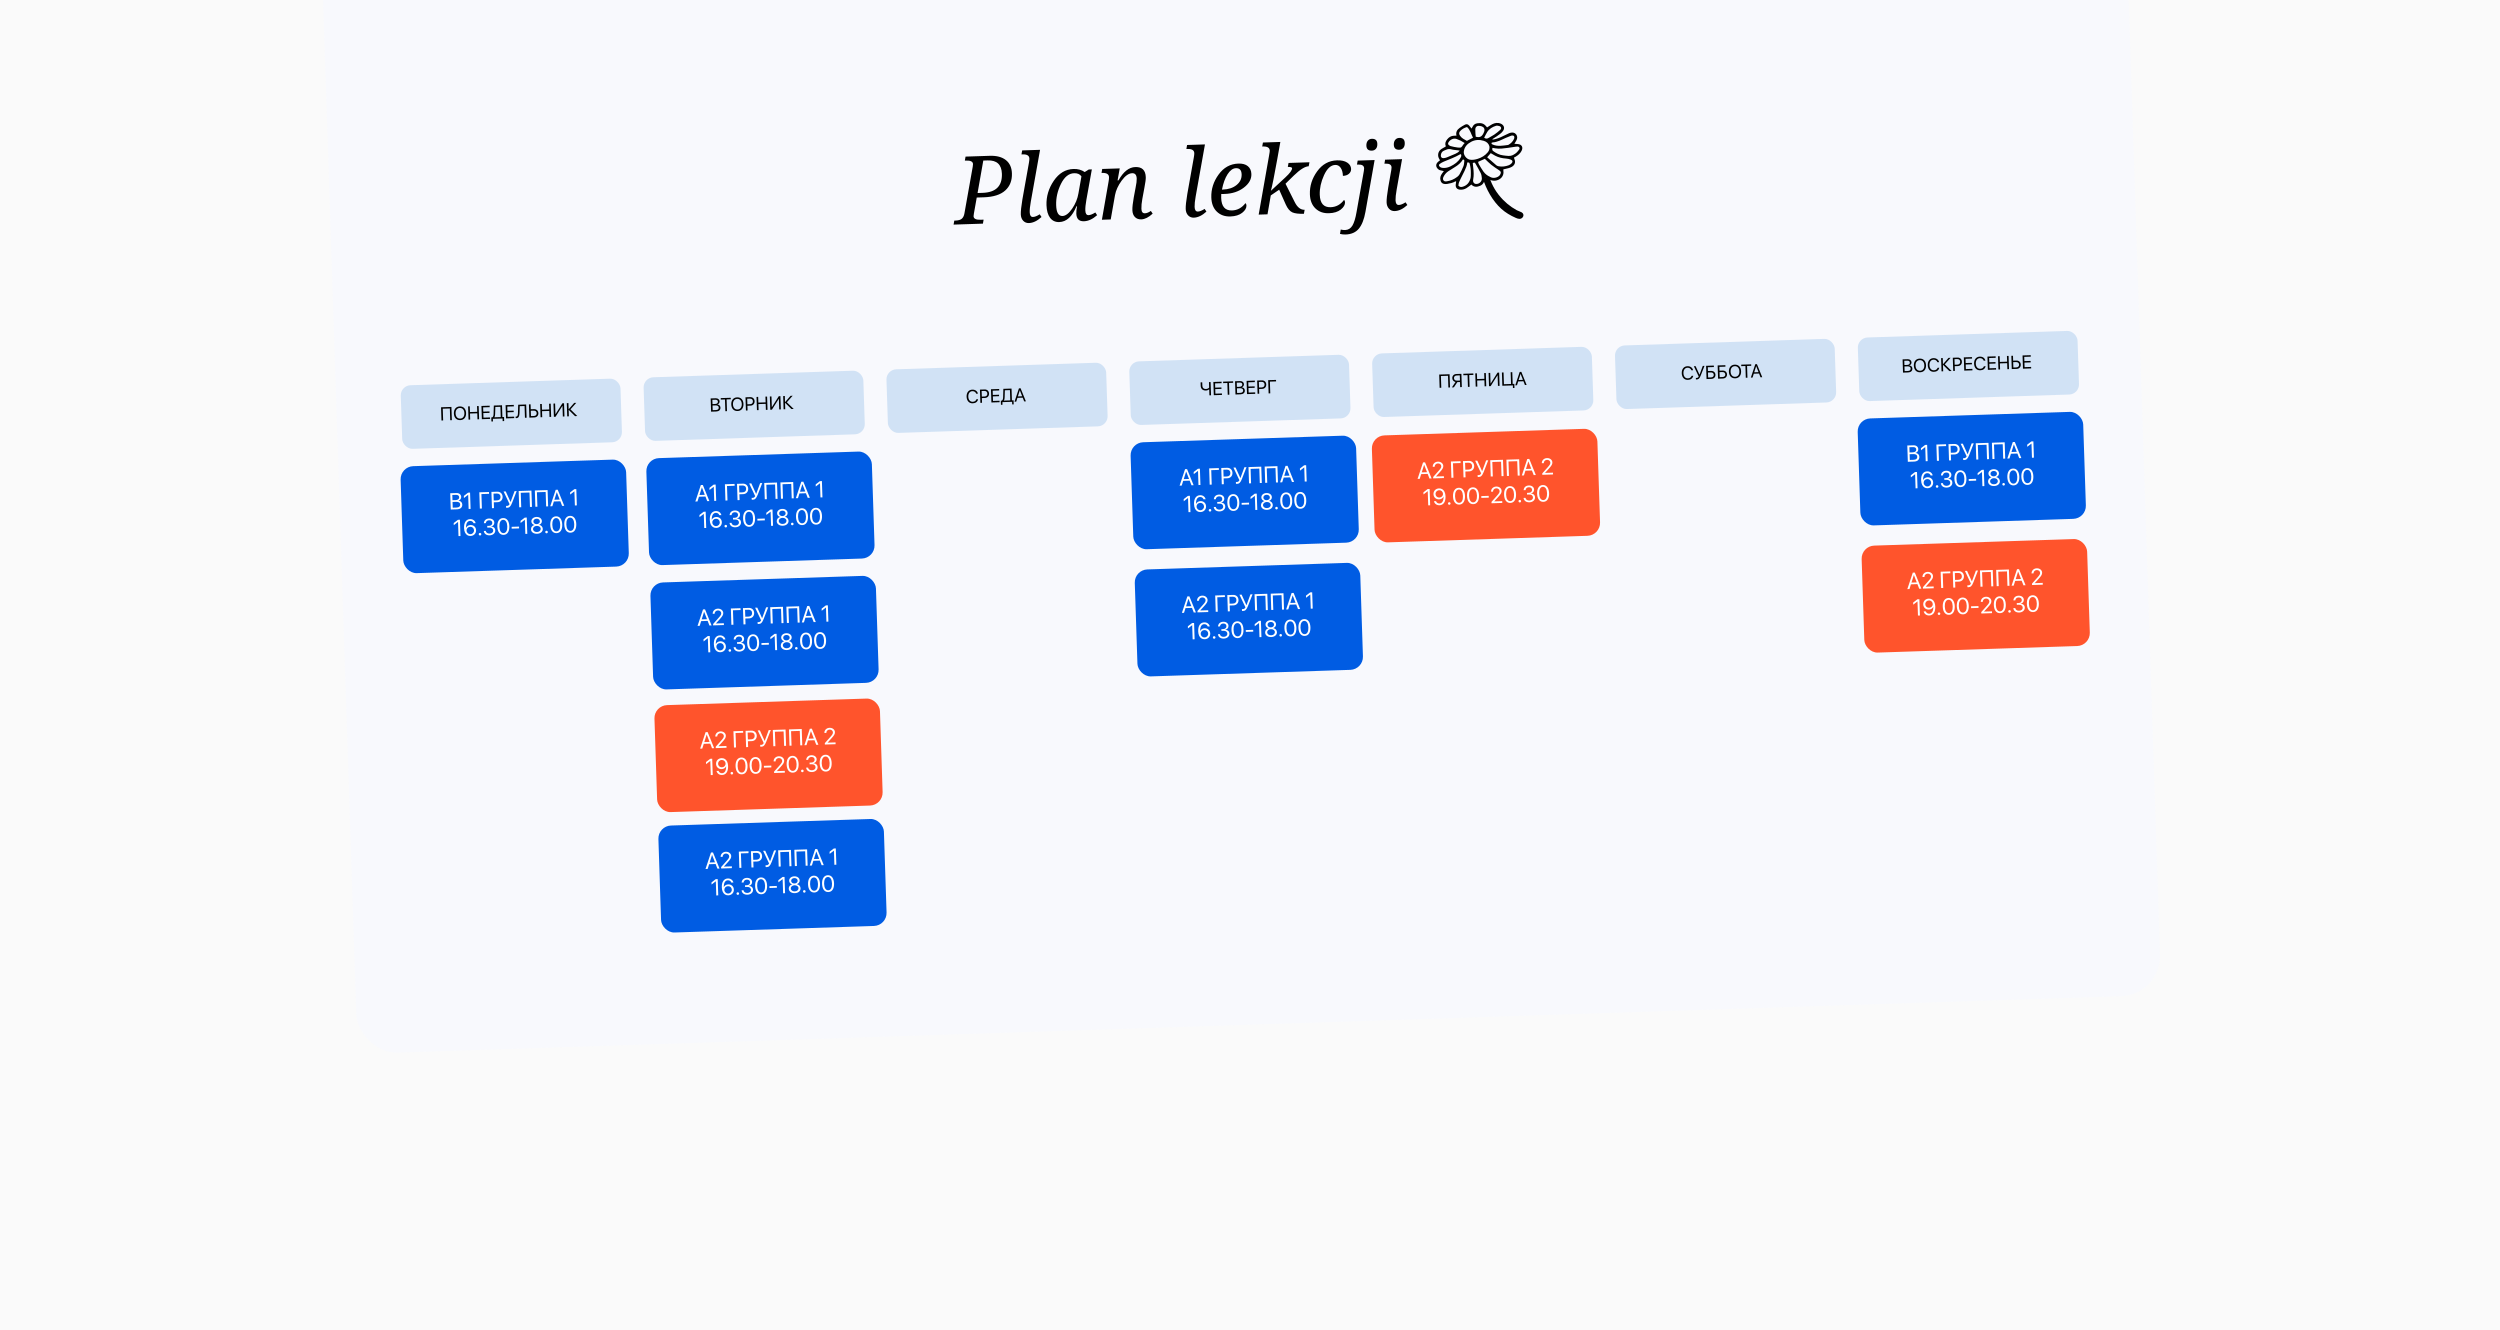 <?xml version="1.0" encoding="UTF-8"?> <svg xmlns="http://www.w3.org/2000/svg" width="280" height="149" viewBox="0 0 280 149" fill="none"><rect width="280" height="149" fill="#FAFAFA"></rect><g filter="url(#filter0_d_1149_41)"><rect x="36" y="-7.611" width="202.124" height="123.677" rx="4.481" transform="rotate(-1.877 36 -7.611)" fill="#F8F9FD"></rect></g><rect x="44.85" y="43.182" width="24.622" height="7.127" rx="1.134" transform="rotate(-1.877 44.85 43.182)" fill="#D1E2F5"></rect><path d="M50.608 47.059L50.425 47.065L50.382 45.75L49.588 45.776L49.632 47.091L49.446 47.097L49.397 45.614L50.559 45.576L50.608 47.059ZM51.493 45.52C51.914 45.507 52.187 45.794 52.202 46.265C52.218 46.735 51.964 47.039 51.544 47.053C51.123 47.066 50.851 46.78 50.835 46.31C50.82 45.839 51.073 45.534 51.493 45.52ZM51.499 45.691C51.196 45.701 51.013 45.938 51.025 46.303C51.037 46.668 51.235 46.892 51.538 46.882C51.841 46.872 52.024 46.636 52.012 46.271C52 45.905 51.802 45.681 51.499 45.691ZM53.661 46.959L53.476 46.965L53.454 46.29L52.64 46.316L52.662 46.991L52.477 46.998L52.428 45.515L52.614 45.508L52.635 46.15L53.448 46.123L53.427 45.482L53.612 45.476L53.661 46.959ZM54.883 46.752L54.888 46.919L53.969 46.949L53.921 45.466L54.839 45.436L54.845 45.602L54.111 45.626L54.127 46.102L54.822 46.079L54.828 46.243L54.132 46.266L54.149 46.776L54.883 46.752ZM55.455 46.354C55.45 46.523 55.433 46.637 55.363 46.728L55.364 46.736L56.083 46.713L56.045 45.563L55.478 45.581L55.455 46.354ZM55.201 46.908L55.211 47.201L55.039 47.207L55.024 46.747L55.134 46.744C55.24 46.683 55.276 46.55 55.281 46.355L55.307 45.42L56.225 45.39L56.268 46.707L56.453 46.701L56.468 47.16L56.296 47.166L56.287 46.873L55.201 46.908ZM57.587 46.663L57.593 46.83L56.674 46.86L56.626 45.377L57.544 45.347L57.55 45.513L56.816 45.538L56.831 46.013L57.527 45.99L57.533 46.155L56.837 46.178L56.854 46.687L57.587 46.663ZM58.979 46.784L58.794 46.791L58.751 45.474L58.209 45.492L58.187 46.255C58.175 46.65 58.067 46.824 57.827 46.831C57.801 46.832 57.774 46.829 57.755 46.824L57.75 46.658C57.761 46.661 57.789 46.663 57.805 46.662C57.946 46.658 58.005 46.541 58.012 46.253L58.035 45.331L58.931 45.301L58.979 46.784ZM59.288 46.774L59.24 45.291L59.425 45.285L59.443 45.835L59.806 45.823C60.085 45.814 60.289 46.001 60.298 46.275C60.307 46.549 60.118 46.747 59.838 46.756L59.288 46.774ZM59.468 46.602L59.785 46.591C59.997 46.584 60.114 46.473 60.108 46.281C60.101 46.089 59.977 45.984 59.765 45.991L59.448 46.002L59.468 46.602ZM61.728 46.694L61.543 46.7L61.521 46.025L60.707 46.052L60.729 46.727L60.544 46.733L60.496 45.25L60.681 45.244L60.702 45.885L61.516 45.859L61.495 45.218L61.68 45.211L61.728 46.694ZM63.037 46.651L62.999 45.472L62.982 45.472L62.219 46.678L62.036 46.684L61.988 45.201L62.171 45.195L62.21 46.379L62.226 46.379L62.989 45.169L63.172 45.163L63.22 46.645L63.037 46.651ZM63.892 45.849L64.66 46.598L64.406 46.607L63.698 45.909L63.69 45.909L63.714 46.629L63.529 46.635L63.48 45.152L63.665 45.146L63.687 45.83L63.696 45.83L64.31 45.125L64.543 45.118L63.892 45.849Z" fill="black"></path><rect x="72.049" y="42.29" width="24.622" height="7.127" rx="1.134" transform="rotate(-1.877 72.049 42.29)" fill="#D1E2F5"></rect><path d="M80.203 46.089L79.643 46.107L79.594 44.624L80.156 44.606C80.41 44.598 80.587 44.74 80.594 44.962C80.599 45.116 80.491 45.264 80.349 45.294L80.349 45.302C80.551 45.321 80.685 45.459 80.692 45.656C80.7 45.917 80.518 46.079 80.203 46.089ZM79.784 44.782L79.8 45.258L80.078 45.248C80.296 45.241 80.413 45.15 80.407 44.99C80.403 44.843 80.299 44.765 80.12 44.771L79.784 44.782ZM79.822 45.938L80.17 45.926C80.393 45.919 80.507 45.825 80.501 45.653C80.496 45.482 80.371 45.398 80.135 45.406L79.805 45.417L79.822 45.938ZM81.424 46.049L81.239 46.055L81.196 44.739L80.728 44.754L80.722 44.587L81.843 44.551L81.848 44.717L81.381 44.733L81.424 46.049ZM82.56 44.502C82.981 44.489 83.253 44.776 83.269 45.247C83.284 45.717 83.031 46.021 82.61 46.035C82.19 46.048 81.917 45.762 81.902 45.291C81.886 44.821 82.14 44.516 82.56 44.502ZM82.566 44.673C82.263 44.683 82.08 44.919 82.092 45.285C82.104 45.65 82.302 45.874 82.605 45.864C82.908 45.854 83.091 45.618 83.079 45.253C83.067 44.887 82.869 44.663 82.566 44.673ZM83.495 44.496L84.024 44.479C84.303 44.47 84.506 44.659 84.515 44.939C84.524 45.221 84.332 45.424 84.054 45.433L83.711 45.444L83.729 45.973L83.544 45.979L83.495 44.496ZM83.686 44.655L83.706 45.28L84.002 45.27C84.214 45.263 84.331 45.143 84.325 44.946C84.318 44.749 84.194 44.638 83.981 44.645L83.686 44.655ZM85.963 45.9L85.778 45.906L85.756 45.231L84.942 45.258L84.964 45.933L84.779 45.939L84.73 44.456L84.915 44.45L84.936 45.091L85.75 45.065L85.729 44.423L85.914 44.417L85.963 45.9ZM87.272 45.857L87.234 44.678L87.217 44.678L86.454 45.884L86.271 45.89L86.223 44.407L86.406 44.401L86.444 45.585L86.461 45.584L87.224 44.374L87.406 44.368L87.455 45.851L87.272 45.857ZM88.126 45.055L88.895 45.804L88.641 45.812L87.933 45.114L87.925 45.115L87.948 45.835L87.763 45.841L87.715 44.358L87.9 44.352L87.922 45.036L87.93 45.035L88.545 44.331L88.777 44.323L88.126 45.055Z" fill="black"></path><rect x="99.247" y="41.399" width="24.622" height="7.127" rx="1.134" transform="rotate(-1.877 99.247 41.399)" fill="#D1E2F5"></rect><path d="M108.951 45.172C108.542 45.185 108.274 44.897 108.258 44.427C108.243 43.961 108.495 43.653 108.901 43.639C109.217 43.629 109.464 43.808 109.528 44.091L109.339 44.097C109.28 43.916 109.11 43.803 108.907 43.81C108.617 43.819 108.437 44.06 108.449 44.421C108.46 44.784 108.654 45.011 108.947 45.001C109.158 44.994 109.307 44.891 109.36 44.72L109.549 44.714C109.485 44.998 109.272 45.161 108.951 45.172ZM109.753 43.636L110.282 43.619C110.561 43.61 110.763 43.798 110.773 44.079C110.782 44.361 110.59 44.563 110.311 44.572L109.969 44.584L109.987 45.113L109.802 45.119L109.753 43.636ZM109.943 43.794L109.964 44.419L110.26 44.41C110.472 44.403 110.589 44.283 110.583 44.085C110.576 43.889 110.452 43.778 110.239 43.785L109.943 43.794ZM111.95 44.882L111.956 45.048L111.037 45.078L110.988 43.596L111.907 43.566L111.912 43.732L111.179 43.756L111.194 44.232L111.89 44.209L111.895 44.373L111.2 44.396L111.216 44.906L111.95 44.882ZM112.522 44.484C112.518 44.654 112.501 44.767 112.431 44.858L112.431 44.866L113.15 44.843L113.113 43.693L112.545 43.711L112.522 44.484ZM112.269 45.038L112.279 45.331L112.107 45.337L112.092 44.877L112.202 44.874C112.308 44.813 112.344 44.68 112.349 44.485L112.375 43.55L113.292 43.52L113.335 44.837L113.52 44.831L113.535 45.29L113.364 45.295L113.354 45.003L112.269 45.038ZM114.706 44.958L114.543 44.539L113.953 44.558L113.818 44.987L113.623 44.994L114.122 43.493L114.305 43.487L114.9 44.952L114.706 44.958ZM114.217 43.715L114.002 44.399L114.483 44.383L114.224 43.715L114.217 43.715Z" fill="black"></path><rect x="126.446" y="40.508" width="24.622" height="7.127" rx="1.134" transform="rotate(-1.877 126.446 40.508)" fill="#D1E2F5"></rect><path d="M135.636 44.273L135.452 44.279L135.43 43.613L135.413 43.613C135.332 43.682 135.209 43.735 135.062 43.74C134.688 43.752 134.488 43.517 134.478 43.214L134.466 42.826L134.651 42.82L134.663 43.209C134.671 43.438 134.81 43.577 135.057 43.569C135.217 43.564 135.347 43.499 135.423 43.417L135.403 42.796L135.588 42.789L135.636 44.273ZM136.859 44.066L136.865 44.232L135.946 44.262L135.897 42.779L136.816 42.749L136.821 42.916L136.088 42.94L136.103 43.416L136.799 43.393L136.804 43.557L136.109 43.58L136.125 44.09L136.859 44.066ZM137.69 44.205L137.505 44.211L137.462 42.895L136.994 42.91L136.989 42.744L138.109 42.707L138.114 42.873L137.647 42.889L137.69 44.205ZM138.933 44.164L138.373 44.183L138.325 42.7L138.887 42.681C139.141 42.673 139.317 42.816 139.324 43.038C139.329 43.192 139.221 43.339 139.079 43.37L139.079 43.378C139.282 43.397 139.416 43.534 139.422 43.732C139.431 43.993 139.249 44.154 138.933 44.164ZM138.515 42.857L138.53 43.333L138.808 43.324C139.027 43.317 139.143 43.225 139.138 43.065C139.133 42.918 139.03 42.84 138.85 42.846L138.515 42.857ZM138.553 44.013L138.9 44.002C139.123 43.995 139.237 43.9 139.232 43.729C139.226 43.557 139.102 43.474 138.866 43.481L138.536 43.492L138.553 44.013ZM140.579 43.944L140.585 44.11L139.666 44.14L139.617 42.657L140.536 42.627L140.542 42.794L139.808 42.818L139.823 43.294L140.519 43.271L140.525 43.435L139.829 43.458L139.845 43.968L140.579 43.944ZM140.801 42.619L141.33 42.601C141.609 42.592 141.812 42.781 141.821 43.062C141.83 43.343 141.638 43.546 141.36 43.555L141.017 43.566L141.035 44.096L140.85 44.102L140.801 42.619ZM140.992 42.777L141.012 43.402L141.308 43.392C141.52 43.385 141.637 43.265 141.631 43.068C141.624 42.872 141.5 42.76 141.288 42.767L140.992 42.777ZM142.271 44.055L142.085 44.061L142.036 42.578L142.916 42.549L142.922 42.718L142.228 42.741L142.271 44.055Z" fill="black"></path><rect x="153.645" y="39.617" width="24.622" height="7.127" rx="1.134" transform="rotate(-1.877 153.645 39.617)" fill="#D1E2F5"></rect><path d="M162.401 43.395L162.218 43.401L162.175 42.087L161.382 42.113L161.425 43.427L161.239 43.434L161.19 41.951L162.352 41.913L162.401 43.395ZM163.515 42.621L163.497 42.042L163.17 42.052C162.957 42.059 162.84 42.167 162.846 42.352C162.852 42.538 162.977 42.639 163.189 42.632L163.515 42.621ZM163.223 42.797L162.833 43.381L162.613 43.389L163.019 42.782C162.807 42.74 162.663 42.579 162.656 42.358C162.647 42.09 162.837 41.897 163.116 41.888L163.676 41.869L163.725 43.352L163.54 43.358L163.521 42.788L163.223 42.797ZM164.594 43.324L164.409 43.33L164.366 42.013L163.898 42.029L163.893 41.862L165.013 41.825L165.018 41.992L164.551 42.007L164.594 43.324ZM166.461 43.262L166.276 43.268L166.254 42.593L165.44 42.62L165.462 43.295L165.277 43.301L165.229 41.818L165.414 41.812L165.435 42.453L166.249 42.427L166.228 41.785L166.413 41.779L166.461 43.262ZM167.771 43.219L167.732 42.04L167.715 42.04L166.953 43.246L166.77 43.252L166.721 41.769L166.904 41.763L166.943 42.947L166.959 42.947L167.722 41.736L167.905 41.731L167.953 43.214L167.771 43.219ZM169.62 43.452L169.448 43.458L169.438 43.165L168.262 43.203L168.213 41.721L168.398 41.714L168.441 43.031L169.235 43.005L169.192 41.688L169.376 41.682L169.42 42.999L169.605 42.993L169.62 43.452ZM170.79 43.12L170.627 42.701L170.037 42.72L169.902 43.15L169.708 43.156L170.206 41.655L170.389 41.649L170.984 43.114L170.79 43.12ZM170.302 41.877L170.086 42.561L170.567 42.545L170.308 41.877L170.302 41.877Z" fill="black"></path><rect x="180.843" y="38.725" width="24.622" height="7.127" rx="1.134" transform="rotate(-1.877 180.843 38.725)" fill="#D1E2F5"></rect><path d="M189.049 42.547C188.64 42.56 188.371 42.272 188.356 41.802C188.34 41.337 188.593 41.028 188.998 41.015C189.314 41.004 189.562 41.183 189.625 41.466L189.436 41.472C189.377 41.291 189.208 41.179 189.004 41.185C188.714 41.195 188.534 41.435 188.546 41.796C188.558 42.16 188.751 42.386 189.044 42.376C189.255 42.369 189.404 42.267 189.457 42.095L189.646 42.089C189.582 42.373 189.369 42.536 189.049 42.547ZM190.024 42.501C189.991 42.502 189.959 42.498 189.942 42.49L189.936 42.323C189.957 42.328 189.987 42.33 190.019 42.329C190.13 42.325 190.201 42.277 190.256 42.166L189.711 41.016L189.909 41.01L190.338 41.957L190.354 41.957L190.711 40.983L190.904 40.977L190.484 42.05C190.354 42.384 190.242 42.493 190.024 42.501ZM192.132 41.976C192.14 42.238 191.95 42.427 191.671 42.436L191.132 42.454L191.083 40.971L191.95 40.943L191.955 41.109L191.274 41.131L191.288 41.556L191.64 41.544C191.919 41.535 192.123 41.713 192.132 41.976ZM191.311 42.281L191.618 42.271C191.83 42.264 191.947 42.161 191.942 41.982C191.936 41.802 191.811 41.705 191.599 41.712L191.293 41.722L191.311 42.281ZM193.424 41.933C193.433 42.195 193.243 42.385 192.964 42.394L192.425 42.412L192.376 40.929L193.243 40.9L193.248 41.067L192.567 41.089L192.581 41.514L192.933 41.502C193.212 41.493 193.416 41.67 193.424 41.933ZM192.604 42.239L192.911 42.229C193.123 42.222 193.24 42.118 193.234 41.94C193.228 41.76 193.104 41.663 192.892 41.67L192.586 41.68L192.604 42.239ZM194.294 40.841C194.714 40.827 194.987 41.115 195.003 41.585C195.018 42.056 194.765 42.36 194.344 42.373C193.924 42.387 193.651 42.101 193.636 41.63C193.62 41.16 193.874 40.855 194.294 40.841ZM194.3 41.012C193.996 41.022 193.814 41.258 193.826 41.624C193.838 41.989 194.035 42.213 194.339 42.203C194.642 42.193 194.824 41.956 194.812 41.592C194.8 41.226 194.603 41.002 194.3 41.012ZM195.714 42.304L195.529 42.31L195.486 40.993L195.019 41.009L195.013 40.842L196.133 40.806L196.139 40.972L195.671 40.987L195.714 42.304ZM197.177 42.256L197.014 41.836L196.424 41.856L196.289 42.285L196.095 42.291L196.593 40.791L196.776 40.785L197.371 42.249L197.177 42.256ZM196.688 41.013L196.473 41.697L196.954 41.681L196.695 41.012L196.688 41.013Z" fill="black"></path><rect x="208.042" y="37.834" width="24.622" height="7.127" rx="1.134" transform="rotate(-1.877 208.042 37.834)" fill="#D1E2F5"></rect><path d="M213.698 41.715L213.138 41.733L213.089 40.25L213.651 40.231C213.905 40.223 214.081 40.366 214.089 40.588C214.094 40.742 213.985 40.889 213.843 40.92L213.844 40.928C214.046 40.947 214.18 41.085 214.187 41.282C214.195 41.543 214.013 41.704 213.698 41.715ZM213.279 40.407L213.295 40.883L213.572 40.874C213.791 40.867 213.908 40.776 213.902 40.615C213.898 40.468 213.794 40.39 213.614 40.396L213.279 40.407ZM213.317 41.563L213.665 41.552C213.888 41.545 214.002 41.45 213.996 41.279C213.991 41.107 213.866 41.024 213.63 41.032L213.3 41.042L213.317 41.563ZM215.007 40.162C215.427 40.149 215.7 40.436 215.715 40.907C215.731 41.377 215.477 41.681 215.057 41.695C214.637 41.709 214.364 41.422 214.349 40.952C214.333 40.481 214.587 40.176 215.007 40.162ZM215.012 40.333C214.709 40.343 214.527 40.579 214.539 40.945C214.551 41.31 214.748 41.534 215.051 41.524C215.355 41.514 215.537 41.278 215.525 40.913C215.513 40.547 215.316 40.323 215.012 40.333ZM216.602 41.644C216.193 41.657 215.924 41.369 215.909 40.899C215.893 40.434 216.146 40.125 216.551 40.112C216.867 40.102 217.115 40.281 217.178 40.563L216.989 40.57C216.93 40.389 216.761 40.276 216.557 40.282C216.267 40.292 216.087 40.532 216.099 40.893C216.111 41.257 216.304 41.483 216.597 41.473C216.808 41.467 216.957 41.364 217.01 41.192L217.199 41.186C217.135 41.47 216.922 41.634 216.602 41.644ZM217.815 40.805L218.583 41.554L218.329 41.563L217.621 40.865L217.613 40.865L217.637 41.586L217.452 41.592L217.403 40.109L217.588 40.102L217.611 40.786L217.619 40.786L218.234 40.081L218.466 40.074L217.815 40.805ZM218.712 40.066L219.242 40.048C219.52 40.039 219.723 40.228 219.732 40.509C219.741 40.79 219.549 40.993 219.271 41.002L218.929 41.013L218.946 41.543L218.761 41.549L218.712 40.066ZM218.903 40.224L218.923 40.849L219.219 40.839C219.431 40.832 219.548 40.712 219.542 40.515C219.535 40.319 219.411 40.207 219.199 40.214L218.903 40.224ZM220.91 41.312L220.915 41.478L219.996 41.508L219.948 40.025L220.866 39.995L220.872 40.162L220.138 40.186L220.154 40.661L220.849 40.639L220.855 40.803L220.159 40.826L220.176 41.336L220.91 41.312ZM221.791 41.474C221.382 41.487 221.114 41.199 221.098 40.729C221.083 40.264 221.335 39.955 221.741 39.942C222.057 39.931 222.304 40.111 222.368 40.393L222.179 40.4C222.12 40.218 221.95 40.106 221.747 40.112C221.457 40.122 221.277 40.362 221.288 40.723C221.3 41.087 221.494 41.313 221.787 41.303C221.997 41.297 222.146 41.194 222.199 41.022L222.388 41.016C222.325 41.3 222.112 41.464 221.791 41.474ZM223.555 41.225L223.56 41.391L222.641 41.422L222.593 39.938L223.512 39.908L223.517 40.075L222.783 40.099L222.799 40.575L223.495 40.552L223.5 40.716L222.804 40.739L222.821 41.249L223.555 41.225ZM225.009 41.344L224.824 41.35L224.802 40.675L223.988 40.701L224.01 41.377L223.825 41.383L223.777 39.9L223.962 39.894L223.983 40.535L224.797 40.508L224.776 39.867L224.961 39.861L225.009 41.344ZM225.318 41.334L225.269 39.851L225.454 39.845L225.472 40.395L225.835 40.383C226.114 40.373 226.318 40.56 226.327 40.835C226.336 41.108 226.147 41.307 225.867 41.316L225.318 41.334ZM225.497 41.161L225.814 41.151C226.026 41.144 226.143 41.032 226.137 40.841C226.13 40.649 226.006 40.544 225.794 40.551L225.477 40.561L225.497 41.161ZM227.487 41.096L227.492 41.263L226.573 41.293L226.525 39.81L227.443 39.78L227.449 39.946L226.715 39.97L226.731 40.446L227.426 40.423L227.432 40.588L226.736 40.61L226.753 41.12L227.487 41.096Z" fill="black"></path><rect x="44.823" y="52.258" width="25.27" height="11.987" rx="1.458" transform="rotate(-1.877 44.823 52.258)" fill="#005CE3"></rect><path d="M51.174 57.046L50.484 57.069L50.425 55.244L51.117 55.221C51.429 55.211 51.646 55.386 51.655 55.659C51.661 55.849 51.528 56.031 51.353 56.068L51.354 56.078C51.602 56.102 51.768 56.271 51.776 56.514C51.786 56.835 51.562 57.034 51.174 57.046ZM50.659 55.437L50.678 56.023L51.02 56.012C51.289 56.003 51.432 55.891 51.426 55.693C51.42 55.513 51.293 55.417 51.071 55.424L50.659 55.437ZM50.706 56.86L51.133 56.846C51.408 56.837 51.548 56.721 51.541 56.51C51.534 56.299 51.382 56.196 51.091 56.206L50.685 56.219L50.706 56.86ZM52.487 57.003L52.435 55.42L52.43 55.42L51.958 55.784L51.95 55.543L52.424 55.178L52.647 55.171L52.707 56.996L52.487 57.003ZM53.972 56.955L53.743 56.962L53.683 55.137L54.766 55.102L54.772 55.309L53.919 55.337L53.972 56.955ZM55.039 55.093L55.69 55.071C56.033 55.06 56.282 55.292 56.294 55.638C56.305 55.984 56.069 56.234 55.726 56.245L55.305 56.259L55.326 56.91L55.099 56.918L55.039 55.093ZM55.273 55.288L55.298 56.056L55.663 56.045C55.923 56.036 56.068 55.888 56.06 55.645C56.052 55.404 55.899 55.267 55.637 55.276L55.273 55.288ZM56.786 56.875C56.745 56.877 56.705 56.871 56.684 56.862L56.678 56.657C56.703 56.663 56.74 56.665 56.779 56.664C56.916 56.659 57.004 56.599 57.072 56.463L56.401 55.048L56.644 55.04L57.172 56.207L57.192 56.206L57.632 55.008L57.868 55L57.352 56.321C57.192 56.731 57.054 56.866 56.786 56.875ZM59.58 56.771L59.355 56.778L59.302 55.161L58.325 55.193L58.378 56.81L58.149 56.818L58.09 54.993L59.52 54.946L59.58 56.771ZM61.391 56.712L61.166 56.719L61.113 55.101L60.136 55.133L60.19 56.751L59.961 56.758L59.901 54.933L61.331 54.886L61.391 56.712ZM62.958 56.66L62.758 56.144L62.032 56.168L61.865 56.696L61.626 56.704L62.239 54.857L62.465 54.849L63.197 56.652L62.958 56.66ZM62.357 55.13L62.092 55.972L62.684 55.953L62.365 55.13L62.357 55.13ZM64.386 56.613L64.334 55.03L64.329 55.03L63.857 55.394L63.85 55.153L64.324 54.788L64.546 54.781L64.606 56.606L64.386 56.613ZM51.352 60.042L51.3 58.459L51.295 58.459L50.823 58.822L50.815 58.582L51.289 58.217L51.512 58.21L51.572 60.035L51.352 60.042ZM52.696 60.03C52.423 60.039 52.2 59.898 52.079 59.638C52.014 59.5 51.98 59.337 51.973 59.139C51.953 58.525 52.203 58.156 52.649 58.141C52.959 58.131 53.203 58.309 53.271 58.594L53.039 58.602C52.984 58.438 52.834 58.336 52.653 58.342C52.349 58.352 52.184 58.628 52.193 59.114L52.196 59.114C52.273 58.933 52.47 58.809 52.696 58.801C53.044 58.79 53.311 59.038 53.322 59.385C53.334 59.745 53.07 60.017 52.696 60.03ZM52.687 59.827C52.92 59.82 53.098 59.63 53.091 59.4C53.083 59.161 52.905 58.995 52.664 59.003C52.422 59.011 52.249 59.188 52.257 59.421C52.265 59.655 52.453 59.835 52.687 59.827ZM53.767 59.976C53.686 59.978 53.62 59.917 53.618 59.836C53.615 59.755 53.676 59.69 53.757 59.687C53.838 59.685 53.904 59.746 53.906 59.827C53.909 59.908 53.848 59.973 53.767 59.976ZM54.577 59.093L54.571 58.901L54.79 58.894C55 58.887 55.142 58.747 55.136 58.562C55.13 58.381 55.003 58.263 54.772 58.27C54.562 58.277 54.427 58.402 54.413 58.593L54.194 58.6C54.209 58.29 54.433 58.084 54.776 58.072C55.102 58.062 55.355 58.25 55.364 58.524C55.371 58.753 55.23 58.922 55.004 58.97L55.004 58.975C55.28 58.983 55.463 59.148 55.471 59.404C55.482 59.718 55.203 59.946 54.845 59.958C54.463 59.971 54.212 59.767 54.186 59.466L54.404 59.458C54.431 59.645 54.591 59.769 54.836 59.761C55.078 59.753 55.246 59.611 55.24 59.42C55.233 59.205 55.067 59.077 54.806 59.086L54.577 59.093ZM56.406 59.907C55.98 59.921 55.721 59.562 55.702 58.985C55.683 58.414 55.92 58.035 56.344 58.021C56.768 58.007 57.026 58.367 57.045 58.94C57.064 59.517 56.831 59.893 56.406 59.907ZM56.399 59.708C56.684 59.699 56.831 59.404 56.816 58.949C56.801 58.5 56.633 58.212 56.35 58.221C56.068 58.23 55.916 58.531 55.931 58.977C55.946 59.432 56.113 59.718 56.399 59.708ZM58.138 59.182L57.308 59.209L57.302 59.004L58.131 58.977L58.138 59.182ZM58.837 59.797L58.785 58.213L58.78 58.214L58.308 58.577L58.3 58.337L58.775 57.972L58.997 57.965L59.057 59.79L58.837 59.797ZM60.148 59.784C59.763 59.797 59.48 59.587 59.47 59.282C59.462 59.055 59.613 58.862 59.846 58.8L59.846 58.795C59.647 58.741 59.519 58.589 59.513 58.397C59.504 58.121 59.748 57.91 60.087 57.898C60.428 57.887 60.681 58.081 60.69 58.36C60.697 58.55 60.581 58.708 60.385 58.778L60.385 58.782C60.623 58.83 60.786 59.013 60.794 59.239C60.804 59.545 60.535 59.772 60.148 59.784ZM60.142 59.586C60.394 59.577 60.567 59.429 60.561 59.23C60.554 59.029 60.371 58.893 60.119 58.901C59.869 58.91 59.694 59.058 59.701 59.258C59.707 59.457 59.891 59.594 60.142 59.586ZM60.113 58.702C60.325 58.695 60.472 58.565 60.466 58.387C60.46 58.208 60.307 58.087 60.093 58.094C59.879 58.102 59.734 58.233 59.74 58.411C59.746 58.588 59.899 58.709 60.113 58.702ZM61.217 59.731C61.136 59.734 61.07 59.673 61.068 59.592C61.065 59.511 61.126 59.446 61.207 59.443C61.288 59.441 61.353 59.502 61.356 59.583C61.359 59.664 61.297 59.729 61.217 59.731ZM62.333 59.713C61.906 59.727 61.648 59.368 61.629 58.791C61.61 58.219 61.847 57.841 62.271 57.827C62.695 57.813 62.953 58.173 62.972 58.746C62.991 59.323 62.758 59.699 62.333 59.713ZM62.326 59.514C62.611 59.505 62.758 59.21 62.743 58.755C62.728 58.306 62.559 58.017 62.277 58.027C61.995 58.036 61.843 58.337 61.858 58.782C61.873 59.238 62.04 59.523 62.326 59.514ZM63.904 59.661C63.477 59.675 63.219 59.316 63.2 58.74C63.181 58.168 63.418 57.789 63.842 57.775C64.266 57.761 64.524 58.121 64.543 58.694C64.562 59.271 64.329 59.647 63.904 59.661ZM63.897 59.463C64.182 59.453 64.329 59.158 64.314 58.703C64.299 58.254 64.13 57.966 63.848 57.975C63.566 57.984 63.414 58.286 63.429 58.731C63.444 59.186 63.611 59.472 63.897 59.463Z" fill="white"></path><rect x="72.346" y="51.357" width="25.27" height="11.987" rx="1.458" transform="rotate(-1.877 72.346 51.357)" fill="#005CE3"></rect><path d="M79.21 56.128L79.01 55.611L78.284 55.635L78.118 56.163L77.878 56.171L78.492 54.324L78.717 54.317L79.449 56.12L79.21 56.128ZM78.609 54.598L78.344 55.439L78.936 55.42L78.617 54.597L78.609 54.598ZM79.993 56.102L79.941 54.519L79.936 54.519L79.465 54.882L79.457 54.642L79.931 54.277L80.153 54.27L80.213 56.095L79.993 56.102ZM81.478 56.053L81.249 56.061L81.189 54.236L82.272 54.2L82.279 54.408L81.425 54.436L81.478 56.053ZM82.545 54.191L83.197 54.17C83.539 54.159 83.789 54.391 83.8 54.736C83.811 55.083 83.575 55.333 83.233 55.344L82.811 55.358L82.833 56.009L82.605 56.017L82.545 54.191ZM82.78 54.386L82.805 55.155L83.169 55.143C83.43 55.135 83.574 54.987 83.566 54.744C83.558 54.502 83.406 54.366 83.144 54.374L82.78 54.386ZM84.293 55.974C84.251 55.975 84.212 55.97 84.191 55.961L84.184 55.756C84.21 55.761 84.247 55.764 84.286 55.763C84.422 55.758 84.51 55.698 84.578 55.562L83.907 54.147L84.15 54.139L84.679 55.305L84.699 55.305L85.138 54.106L85.375 54.099L84.858 55.42C84.698 55.83 84.561 55.965 84.293 55.974ZM87.086 55.87L86.861 55.877L86.808 54.259L85.832 54.291L85.885 55.909L85.656 55.916L85.596 54.091L87.026 54.044L87.086 55.87ZM88.898 55.81L88.672 55.818L88.619 54.2L87.643 54.232L87.696 55.85L87.467 55.857L87.407 54.032L88.838 53.985L88.898 55.81ZM90.465 55.759L90.264 55.243L89.538 55.266L89.372 55.795L89.133 55.803L89.746 53.955L89.971 53.948L90.704 55.751L90.465 55.759ZM89.864 54.229L89.599 55.071L90.191 55.051L89.871 54.229L89.864 54.229ZM91.893 55.712L91.841 54.129L91.836 54.129L91.364 54.492L91.356 54.252L91.83 53.887L92.053 53.88L92.113 55.705L91.893 55.712ZM78.875 59.14L78.823 57.557L78.818 57.557L78.346 57.921L78.338 57.68L78.812 57.315L79.035 57.308L79.095 59.133L78.875 59.14ZM80.219 59.128C79.946 59.137 79.723 58.996 79.602 58.737C79.537 58.598 79.502 58.435 79.496 58.237C79.476 57.623 79.726 57.254 80.172 57.239C80.482 57.229 80.726 57.407 80.794 57.692L80.562 57.7C80.507 57.536 80.357 57.434 80.176 57.44C79.871 57.45 79.707 57.727 79.716 58.212L79.719 58.212C79.796 58.031 79.993 57.907 80.219 57.9C80.567 57.888 80.834 58.137 80.845 58.483C80.857 58.844 80.593 59.116 80.219 59.128ZM80.21 58.926C80.443 58.918 80.621 58.729 80.614 58.498C80.606 58.259 80.428 58.093 80.187 58.101C79.945 58.109 79.772 58.287 79.78 58.519C79.788 58.753 79.976 58.933 80.21 58.926ZM81.29 59.074C81.209 59.077 81.143 59.015 81.141 58.934C81.138 58.853 81.199 58.788 81.28 58.785C81.361 58.783 81.427 58.844 81.429 58.925C81.432 59.006 81.371 59.071 81.29 59.074ZM82.1 58.191L82.094 57.999L82.313 57.992C82.523 57.985 82.665 57.845 82.659 57.66C82.653 57.479 82.526 57.361 82.295 57.368C82.085 57.375 81.95 57.5 81.936 57.691L81.717 57.699C81.732 57.388 81.956 57.182 82.299 57.171C82.625 57.16 82.878 57.348 82.887 57.622C82.894 57.851 82.753 58.021 82.527 58.069L82.527 58.074C82.803 58.081 82.986 58.246 82.994 58.503C83.004 58.816 82.726 59.044 82.368 59.056C81.986 59.069 81.735 58.865 81.709 58.564L81.927 58.557C81.954 58.743 82.114 58.867 82.359 58.859C82.6 58.851 82.769 58.709 82.763 58.518C82.756 58.303 82.59 58.175 82.329 58.184L82.1 58.191ZM83.929 59.005C83.502 59.019 83.244 58.66 83.225 58.084C83.206 57.512 83.443 57.133 83.867 57.119C84.291 57.105 84.549 57.465 84.568 58.038C84.587 58.615 84.354 58.991 83.929 59.005ZM83.922 58.806C84.207 58.797 84.354 58.502 84.339 58.047C84.325 57.598 84.156 57.31 83.873 57.319C83.591 57.328 83.439 57.63 83.454 58.075C83.469 58.53 83.636 58.816 83.922 58.806ZM85.661 58.28L84.831 58.307L84.825 58.102L85.654 58.075L85.661 58.28ZM86.36 58.895L86.308 57.312L86.303 57.312L85.831 57.675L85.823 57.435L86.298 57.07L86.52 57.063L86.58 58.888L86.36 58.895ZM87.671 58.883C87.285 58.895 87.003 58.685 86.993 58.38C86.985 58.153 87.136 57.961 87.369 57.898L87.369 57.893C87.17 57.839 87.042 57.688 87.036 57.495C87.027 57.22 87.27 57.008 87.609 56.997C87.951 56.985 88.204 57.18 88.213 57.458C88.22 57.648 88.105 57.806 87.908 57.876L87.908 57.881C88.147 57.929 88.309 58.111 88.317 58.337C88.327 58.643 88.058 58.87 87.671 58.883ZM87.665 58.684C87.916 58.676 88.09 58.527 88.084 58.328C88.077 58.127 87.894 57.991 87.642 58C87.392 58.008 87.217 58.157 87.224 58.356C87.23 58.555 87.414 58.692 87.665 58.684ZM87.636 57.8C87.848 57.793 87.995 57.663 87.989 57.486C87.983 57.306 87.83 57.186 87.616 57.193C87.402 57.2 87.257 57.331 87.263 57.509C87.269 57.687 87.422 57.807 87.636 57.8ZM88.74 58.83C88.659 58.832 88.593 58.771 88.591 58.69C88.588 58.609 88.649 58.544 88.73 58.541C88.811 58.539 88.876 58.6 88.879 58.681C88.882 58.762 88.82 58.827 88.74 58.83ZM89.856 58.811C89.429 58.825 89.171 58.466 89.152 57.889C89.133 57.318 89.37 56.939 89.794 56.925C90.218 56.911 90.476 57.271 90.495 57.844C90.514 58.421 90.281 58.797 89.856 58.811ZM89.849 58.612C90.134 58.603 90.281 58.308 90.266 57.853C90.251 57.404 90.082 57.116 89.8 57.125C89.518 57.134 89.366 57.435 89.381 57.881C89.396 58.336 89.563 58.622 89.849 58.612ZM91.427 58.759C91 58.773 90.742 58.415 90.723 57.838C90.704 57.266 90.941 56.887 91.365 56.874C91.788 56.86 92.047 57.22 92.066 57.793C92.085 58.369 91.852 58.745 91.427 58.759ZM91.42 58.561C91.705 58.551 91.852 58.257 91.837 57.801C91.822 57.352 91.653 57.064 91.371 57.073C91.089 57.083 90.937 57.384 90.952 57.829C90.966 58.285 91.134 58.57 91.42 58.561Z" fill="white"></path><rect x="126.581" y="49.579" width="25.27" height="11.987" rx="1.458" transform="rotate(-1.877 126.581 49.579)" fill="#005CE3"></rect><path d="M133.446 54.35L133.245 53.834L132.519 53.858L132.353 54.386L132.114 54.394L132.727 52.547L132.952 52.54L133.685 54.343L133.446 54.35ZM132.845 52.82L132.58 53.662L133.172 53.643L132.852 52.82L132.845 52.82ZM134.229 54.325L134.177 52.741L134.172 52.742L133.7 53.105L133.692 52.865L134.166 52.5L134.389 52.492L134.449 54.318L134.229 54.325ZM135.713 54.276L135.485 54.284L135.425 52.459L136.507 52.423L136.514 52.63L135.66 52.658L135.713 54.276ZM136.781 52.414L137.432 52.393C137.775 52.382 138.024 52.614 138.036 52.959C138.047 53.306 137.811 53.555 137.468 53.567L137.047 53.58L137.068 54.232L136.84 54.239L136.781 52.414ZM137.015 52.609L137.04 53.378L137.404 53.366C137.665 53.358 137.81 53.21 137.802 52.967C137.794 52.725 137.641 52.589 137.379 52.597L137.015 52.609ZM138.528 54.197C138.486 54.198 138.447 54.193 138.426 54.184L138.42 53.979C138.445 53.984 138.482 53.987 138.521 53.985C138.658 53.981 138.746 53.921 138.813 53.785L138.143 52.37L138.386 52.361L138.914 53.528L138.934 53.527L139.374 52.329L139.61 52.321L139.094 53.642C138.934 54.053 138.796 54.188 138.528 54.197ZM141.322 54.092L141.097 54.1L141.044 52.482L140.067 52.514L140.12 54.132L139.891 54.139L139.831 52.314L141.262 52.267L141.322 54.092ZM143.133 54.033L142.908 54.04L142.855 52.423L141.878 52.455L141.931 54.072L141.702 54.08L141.643 52.255L143.073 52.208L143.133 54.033ZM144.7 53.982L144.5 53.465L143.774 53.489L143.607 54.017L143.368 54.025L143.981 52.178L144.206 52.171L144.939 53.974L144.7 53.982ZM144.099 52.452L143.834 53.293L144.426 53.274L144.107 52.451L144.099 52.452ZM146.128 53.935L146.076 52.351L146.071 52.352L145.599 52.715L145.591 52.475L146.066 52.11L146.288 52.103L146.348 53.928L146.128 53.935ZM133.11 57.363L133.058 55.78L133.053 55.78L132.581 56.143L132.573 55.903L133.048 55.538L133.27 55.531L133.33 57.356L133.11 57.363ZM134.454 57.351C134.181 57.36 133.959 57.219 133.838 56.959C133.772 56.821 133.738 56.657 133.731 56.46C133.711 55.846 133.961 55.477 134.408 55.462C134.718 55.452 134.961 55.63 135.029 55.915L134.798 55.923C134.743 55.758 134.593 55.657 134.412 55.663C134.107 55.673 133.942 55.949 133.951 56.435L133.955 56.435C134.031 56.254 134.228 56.13 134.455 56.123C134.802 56.111 135.069 56.359 135.08 56.706C135.092 57.066 134.829 57.338 134.454 57.351ZM134.445 57.148C134.678 57.141 134.857 56.951 134.849 56.721C134.841 56.482 134.664 56.316 134.422 56.324C134.18 56.332 134.008 56.509 134.015 56.742C134.023 56.976 134.211 57.156 134.445 57.148ZM135.525 57.297C135.444 57.299 135.379 57.238 135.376 57.157C135.373 57.076 135.435 57.011 135.516 57.008C135.597 57.006 135.662 57.067 135.664 57.148C135.667 57.229 135.606 57.294 135.525 57.297ZM136.336 56.414L136.329 56.222L136.548 56.215C136.758 56.208 136.9 56.068 136.894 55.883C136.888 55.702 136.762 55.584 136.53 55.591C136.32 55.598 136.185 55.723 136.171 55.914L135.952 55.922C135.967 55.611 136.191 55.405 136.534 55.393C136.86 55.383 137.113 55.571 137.122 55.845C137.13 56.074 136.988 56.243 136.762 56.291L136.762 56.296C137.039 56.304 137.221 56.469 137.23 56.725C137.24 57.039 136.961 57.267 136.603 57.279C136.221 57.291 135.97 57.088 135.944 56.787L136.163 56.779C136.189 56.966 136.349 57.09 136.594 57.082C136.836 57.074 137.005 56.932 136.998 56.741C136.991 56.526 136.825 56.398 136.565 56.407L136.336 56.414ZM138.164 57.228C137.738 57.242 137.479 56.883 137.46 56.306C137.441 55.735 137.679 55.356 138.102 55.342C138.526 55.328 138.785 55.688 138.803 56.261C138.822 56.838 138.589 57.214 138.164 57.228ZM138.158 57.029C138.442 57.02 138.589 56.725 138.575 56.27C138.56 55.821 138.391 55.533 138.109 55.542C137.827 55.551 137.675 55.852 137.689 56.298C137.704 56.753 137.872 57.039 138.158 57.029ZM139.896 56.503L139.067 56.53L139.06 56.325L139.89 56.298L139.896 56.503ZM140.595 57.118L140.543 55.534L140.538 55.534L140.067 55.898L140.059 55.658L140.533 55.293L140.756 55.285L140.815 57.111L140.595 57.118ZM141.907 57.105C141.521 57.118 141.238 56.908 141.228 56.603C141.221 56.376 141.371 56.183 141.605 56.121L141.605 56.116C141.405 56.062 141.277 55.91 141.271 55.718C141.262 55.442 141.506 55.23 141.845 55.219C142.186 55.208 142.44 55.403 142.449 55.681C142.455 55.87 142.34 56.029 142.143 56.099L142.144 56.103C142.382 56.151 142.545 56.334 142.552 56.56C142.562 56.866 142.294 57.093 141.907 57.105ZM141.9 56.907C142.152 56.898 142.325 56.75 142.319 56.551C142.312 56.35 142.129 56.214 141.878 56.222C141.627 56.231 141.452 56.379 141.459 56.579C141.465 56.778 141.65 56.915 141.9 56.907ZM141.871 56.023C142.084 56.016 142.23 55.885 142.224 55.708C142.218 55.529 142.065 55.408 141.851 55.415C141.638 55.422 141.492 55.554 141.498 55.732C141.504 55.909 141.657 56.03 141.871 56.023ZM142.975 57.053C142.894 57.055 142.829 56.994 142.826 56.913C142.823 56.832 142.884 56.767 142.965 56.764C143.046 56.761 143.112 56.823 143.114 56.904C143.117 56.984 143.056 57.05 142.975 57.053ZM144.091 57.034C143.665 57.048 143.406 56.689 143.387 56.112C143.368 55.541 143.605 55.162 144.029 55.148C144.453 55.134 144.712 55.494 144.73 56.067C144.749 56.644 144.516 57.02 144.091 57.034ZM144.084 56.835C144.369 56.826 144.516 56.531 144.501 56.076C144.487 55.627 144.318 55.338 144.036 55.348C143.754 55.357 143.601 55.658 143.616 56.103C143.631 56.559 143.799 56.844 144.084 56.835ZM145.662 56.982C145.236 56.996 144.977 56.637 144.958 56.061C144.939 55.489 145.176 55.11 145.6 55.096C146.024 55.083 146.282 55.442 146.301 56.015C146.32 56.592 146.087 56.968 145.662 56.982ZM145.655 56.784C145.94 56.774 146.087 56.48 146.072 56.024C146.058 55.575 145.889 55.287 145.607 55.296C145.325 55.305 145.172 55.607 145.187 56.052C145.202 56.507 145.37 56.793 145.655 56.784Z" fill="white"></path><rect x="208.015" y="46.911" width="25.27" height="11.987" rx="1.458" transform="rotate(-1.877 208.015 46.911)" fill="#005CE3"></rect><path d="M214.366 51.699L213.677 51.721L213.617 49.896L214.309 49.873C214.621 49.863 214.839 50.038 214.847 50.312C214.854 50.501 214.72 50.683 214.546 50.72L214.546 50.73C214.795 50.754 214.96 50.923 214.968 51.166C214.978 51.487 214.755 51.686 214.366 51.699ZM213.851 50.09L213.871 50.675L214.212 50.664C214.481 50.655 214.625 50.543 214.618 50.346C214.612 50.165 214.485 50.069 214.264 50.076L213.851 50.09ZM213.898 51.513L214.325 51.499C214.6 51.49 214.74 51.374 214.734 51.163C214.727 50.951 214.574 50.849 214.283 50.858L213.877 50.871L213.898 51.513ZM215.679 51.656L215.627 50.072L215.622 50.072L215.15 50.436L215.143 50.196L215.617 49.831L215.839 49.823L215.899 51.648L215.679 51.656ZM217.164 51.607L216.935 51.614L216.875 49.789L217.958 49.754L217.965 49.961L217.111 49.989L217.164 51.607ZM218.231 49.745L218.883 49.724C219.225 49.712 219.475 49.945 219.486 50.29C219.497 50.637 219.261 50.886 218.918 50.897L218.497 50.911L218.519 51.563L218.291 51.57L218.231 49.745ZM218.465 49.94L218.491 50.709L218.855 50.697C219.115 50.688 219.26 50.541 219.252 50.298C219.244 50.056 219.092 49.919 218.83 49.928L218.465 49.94ZM219.979 51.527C219.937 51.529 219.897 51.524 219.877 51.514L219.87 51.309C219.896 51.315 219.933 51.318 219.972 51.316C220.108 51.312 220.196 51.252 220.264 51.115L219.593 49.7L219.836 49.692L220.364 50.859L220.385 50.858L220.824 49.66L221.061 49.652L220.544 50.973C220.384 51.384 220.247 51.519 219.979 51.527ZM222.772 51.423L222.547 51.431L222.494 49.813L221.518 49.845L221.571 51.463L221.342 51.47L221.282 49.645L222.712 49.598L222.772 51.423ZM224.583 51.364L224.358 51.371L224.305 49.754L223.329 49.786L223.382 51.403L223.153 51.411L223.093 49.586L224.524 49.539L224.583 51.364ZM226.151 51.312L225.95 50.796L225.224 50.82L225.058 51.348L224.819 51.356L225.432 49.509L225.657 49.502L226.39 51.305L226.151 51.312ZM225.55 49.782L225.285 50.624L225.877 50.605L225.557 49.782L225.55 49.782ZM227.579 51.266L227.527 49.682L227.522 49.682L227.05 50.046L227.042 49.806L227.516 49.441L227.739 49.433L227.799 51.258L227.579 51.266ZM214.544 54.694L214.492 53.111L214.487 53.111L214.015 53.475L214.008 53.234L214.482 52.869L214.704 52.862L214.764 54.687L214.544 54.694ZM215.888 54.682C215.615 54.691 215.393 54.55 215.272 54.291C215.206 54.152 215.172 53.989 215.165 53.792C215.145 53.177 215.395 52.808 215.842 52.793C216.152 52.783 216.395 52.961 216.463 53.246L216.232 53.254C216.177 53.09 216.027 52.989 215.846 52.994C215.541 53.004 215.377 53.281 215.385 53.767L215.389 53.767C215.465 53.586 215.662 53.461 215.889 53.454C216.237 53.443 216.503 53.691 216.514 54.037C216.526 54.398 216.263 54.67 215.888 54.682ZM215.879 54.48C216.112 54.472 216.291 54.283 216.283 54.053C216.275 53.813 216.098 53.647 215.856 53.655C215.614 53.663 215.442 53.841 215.449 54.074C215.457 54.307 215.645 54.487 215.879 54.48ZM216.959 54.628C216.878 54.631 216.813 54.569 216.81 54.489C216.808 54.408 216.869 54.342 216.95 54.34C217.031 54.337 217.096 54.398 217.099 54.479C217.101 54.56 217.04 54.625 216.959 54.628ZM217.77 53.745L217.763 53.553L217.982 53.546C218.192 53.539 218.334 53.399 218.328 53.214C218.322 53.033 218.196 52.915 217.964 52.922C217.754 52.929 217.619 53.054 217.605 53.246L217.386 53.253C217.401 52.942 217.625 52.736 217.968 52.725C218.294 52.714 218.547 52.902 218.556 53.176C218.564 53.406 218.422 53.575 218.196 53.623L218.196 53.628C218.473 53.635 218.655 53.8 218.664 54.057C218.674 54.37 218.395 54.599 218.037 54.61C217.655 54.623 217.404 54.42 217.378 54.118L217.597 54.111C217.623 54.297 217.783 54.421 218.028 54.413C218.27 54.405 218.439 54.263 218.432 54.072C218.425 53.857 218.259 53.73 217.999 53.738L217.77 53.745ZM219.598 54.559C219.172 54.573 218.913 54.215 218.894 53.638C218.876 53.066 219.113 52.687 219.536 52.673C219.96 52.66 220.219 53.02 220.238 53.593C220.256 54.169 220.023 54.545 219.598 54.559ZM219.592 54.361C219.876 54.351 220.024 54.057 220.009 53.601C219.994 53.152 219.825 52.864 219.543 52.873C219.261 52.883 219.109 53.184 219.123 53.629C219.138 54.084 219.306 54.37 219.592 54.361ZM221.331 53.834L220.501 53.861L220.494 53.656L221.324 53.629L221.331 53.834ZM222.029 54.449L221.977 52.866L221.972 52.866L221.501 53.23L221.493 52.989L221.967 52.624L222.19 52.617L222.249 54.442L222.029 54.449ZM223.341 54.437C222.955 54.449 222.672 54.239 222.662 53.935C222.655 53.707 222.805 53.515 223.039 53.453L223.039 53.447C222.839 53.393 222.712 53.242 222.705 53.049C222.696 52.774 222.94 52.562 223.279 52.551C223.62 52.54 223.874 52.734 223.883 53.012C223.889 53.202 223.774 53.36 223.577 53.43L223.578 53.435C223.816 53.483 223.979 53.665 223.986 53.891C223.996 54.197 223.728 54.424 223.341 54.437ZM223.334 54.238C223.586 54.23 223.76 54.081 223.753 53.882C223.746 53.681 223.563 53.545 223.312 53.554C223.061 53.562 222.886 53.711 222.893 53.911C222.899 54.109 223.084 54.246 223.334 54.238ZM223.305 53.354C223.518 53.347 223.664 53.217 223.658 53.04C223.652 52.86 223.499 52.74 223.285 52.747C223.072 52.754 222.926 52.885 222.932 53.063C222.938 53.241 223.091 53.361 223.305 53.354ZM224.409 54.384C224.328 54.386 224.263 54.325 224.26 54.244C224.257 54.163 224.319 54.098 224.399 54.096C224.48 54.093 224.546 54.154 224.548 54.235C224.551 54.316 224.49 54.381 224.409 54.384ZM225.525 54.365C225.099 54.379 224.84 54.02 224.821 53.444C224.803 52.872 225.04 52.493 225.463 52.479C225.887 52.465 226.146 52.825 226.164 53.398C226.183 53.975 225.95 54.351 225.525 54.365ZM225.519 54.166C225.803 54.157 225.95 53.862 225.936 53.407C225.921 52.958 225.752 52.67 225.47 52.679C225.188 52.688 225.036 52.989 225.05 53.435C225.065 53.89 225.233 54.176 225.519 54.166ZM227.096 54.313C226.67 54.328 226.411 53.969 226.392 53.392C226.373 52.82 226.61 52.442 227.034 52.428C227.458 52.414 227.717 52.774 227.735 53.347C227.754 53.923 227.521 54.3 227.096 54.313ZM227.089 54.115C227.374 54.106 227.521 53.811 227.506 53.355C227.492 52.907 227.323 52.618 227.041 52.627C226.759 52.637 226.606 52.938 226.621 53.383C226.636 53.839 226.804 54.124 227.089 54.115Z" fill="white"></path><rect x="72.802" y="65.28" width="25.27" height="11.987" rx="1.458" transform="rotate(-1.877 72.802 65.28)" fill="#005CE3"></rect><path d="M79.456 70.058L79.256 69.541L78.53 69.565L78.364 70.094L78.124 70.101L78.738 68.254L78.963 68.247L79.695 70.05L79.456 70.058ZM78.856 68.528L78.591 69.37L79.183 69.35L78.863 68.527L78.856 68.528ZM79.821 68.745C79.811 68.427 80.061 68.18 80.405 68.169C80.731 68.159 80.995 68.371 81.004 68.651C81.011 68.855 80.924 69.009 80.629 69.334L80.183 69.826L80.183 69.831L81.073 69.802L81.079 70.005L79.875 70.044L79.87 69.887L80.49 69.189C80.727 68.923 80.782 68.824 80.777 68.672C80.771 68.496 80.606 68.361 80.405 68.368C80.191 68.375 80.034 68.535 80.041 68.738L80.041 68.74L79.821 68.747L79.821 68.745ZM82.144 69.97L81.915 69.977L81.855 68.152L82.938 68.117L82.945 68.324L82.091 68.352L82.144 69.97ZM83.211 68.108L83.863 68.086C84.205 68.075 84.455 68.307 84.466 68.653C84.478 68.999 84.241 69.249 83.899 69.26L83.477 69.274L83.499 69.925L83.271 69.933L83.211 68.108ZM83.446 68.302L83.471 69.072L83.835 69.06C84.096 69.051 84.24 68.903 84.232 68.66C84.224 68.419 84.072 68.282 83.81 68.291L83.446 68.302ZM84.959 69.89C84.917 69.891 84.878 69.886 84.857 69.877L84.85 69.672C84.876 69.678 84.913 69.68 84.952 69.679C85.088 69.674 85.176 69.615 85.244 69.478L84.573 68.063L84.816 68.055L85.345 69.222L85.365 69.221L85.804 68.023L86.041 68.015L85.524 69.336C85.364 69.746 85.227 69.881 84.959 69.89ZM87.752 69.786L87.527 69.793L87.474 68.176L86.498 68.208L86.551 69.825L86.322 69.833L86.262 68.008L87.692 67.961L87.752 69.786ZM89.564 69.727L89.338 69.734L89.285 68.116L88.309 68.148L88.362 69.766L88.133 69.773L88.073 67.948L89.504 67.901L89.564 69.727ZM91.131 69.675L90.93 69.159L90.204 69.183L90.038 69.711L89.799 69.719L90.412 67.872L90.637 67.864L91.37 69.667L91.131 69.675ZM90.53 68.145L90.265 68.987L90.857 68.968L90.537 68.145L90.53 68.145ZM92.559 69.628L92.507 68.045L92.502 68.045L92.03 68.409L92.022 68.168L92.496 67.803L92.719 67.796L92.779 69.621L92.559 69.628ZM79.331 73.064L79.279 71.48L79.274 71.48L78.802 71.844L78.794 71.603L79.268 71.238L79.491 71.231L79.551 73.056L79.331 73.064ZM80.675 73.051C80.402 73.06 80.18 72.919 80.058 72.66C79.993 72.521 79.959 72.358 79.952 72.161C79.932 71.546 80.182 71.177 80.628 71.162C80.938 71.152 81.182 71.33 81.25 71.615L81.018 71.623C80.963 71.459 80.813 71.358 80.632 71.363C80.328 71.373 80.163 71.65 80.171 72.136L80.175 72.136C80.252 71.954 80.449 71.83 80.675 71.823C81.023 71.811 81.29 72.06 81.301 72.406C81.313 72.767 81.049 73.039 80.675 73.051ZM80.666 72.849C80.899 72.841 81.077 72.652 81.07 72.421C81.062 72.183 80.884 72.016 80.643 72.024C80.401 72.032 80.228 72.21 80.236 72.442C80.244 72.677 80.432 72.856 80.666 72.849ZM81.746 72.997C81.665 73 81.6 72.939 81.597 72.858C81.594 72.777 81.655 72.711 81.736 72.709C81.817 72.706 81.882 72.767 81.885 72.848C81.888 72.929 81.827 72.994 81.746 72.997ZM82.556 72.115L82.55 71.922L82.769 71.915C82.979 71.908 83.121 71.768 83.115 71.583C83.109 71.403 82.982 71.284 82.751 71.291C82.541 71.298 82.406 71.423 82.392 71.615L82.173 71.622C82.188 71.311 82.412 71.105 82.755 71.094C83.081 71.083 83.334 71.271 83.343 71.546C83.35 71.775 83.209 71.944 82.983 71.992L82.983 71.997C83.259 72.004 83.442 72.169 83.45 72.426C83.461 72.74 83.182 72.968 82.824 72.979C82.442 72.992 82.191 72.789 82.165 72.487L82.383 72.48C82.41 72.666 82.57 72.79 82.815 72.782C83.056 72.774 83.225 72.632 83.219 72.441C83.212 72.226 83.046 72.099 82.785 72.107L82.556 72.115ZM84.385 72.928C83.959 72.942 83.7 72.584 83.681 72.007C83.662 71.435 83.899 71.056 84.323 71.042C84.747 71.028 85.005 71.388 85.024 71.962C85.043 72.538 84.81 72.914 84.385 72.928ZM84.378 72.73C84.663 72.72 84.81 72.426 84.795 71.97C84.781 71.521 84.612 71.233 84.329 71.242C84.047 71.251 83.895 71.553 83.91 71.998C83.925 72.453 84.092 72.739 84.378 72.73ZM86.117 72.203L85.287 72.23L85.281 72.025L86.11 71.998L86.117 72.203ZM86.816 72.818L86.764 71.235L86.759 71.235L86.287 71.599L86.279 71.358L86.754 70.993L86.976 70.986L87.036 72.811L86.816 72.818ZM88.127 72.806C87.742 72.818 87.459 72.609 87.449 72.304C87.441 72.076 87.592 71.884 87.825 71.822L87.825 71.817C87.626 71.762 87.498 71.611 87.492 71.418C87.483 71.143 87.727 70.931 88.066 70.92C88.407 70.909 88.66 71.103 88.669 71.381C88.676 71.571 88.561 71.729 88.364 71.799L88.364 71.804C88.603 71.852 88.766 72.034 88.773 72.26C88.783 72.566 88.514 72.793 88.127 72.806ZM88.121 72.607C88.373 72.599 88.546 72.45 88.54 72.251C88.533 72.05 88.35 71.915 88.098 71.923C87.848 71.931 87.673 72.08 87.68 72.28C87.686 72.478 87.87 72.615 88.121 72.607ZM88.092 71.723C88.304 71.716 88.451 71.586 88.445 71.409C88.439 71.229 88.286 71.109 88.072 71.116C87.858 71.123 87.713 71.254 87.719 71.433C87.725 71.61 87.878 71.73 88.092 71.723ZM89.195 72.753C89.115 72.755 89.049 72.694 89.047 72.613C89.044 72.532 89.105 72.467 89.186 72.465C89.267 72.462 89.332 72.523 89.335 72.604C89.338 72.685 89.276 72.75 89.195 72.753ZM90.312 72.734C89.885 72.748 89.627 72.389 89.608 71.812C89.589 71.241 89.826 70.862 90.25 70.848C90.674 70.834 90.932 71.194 90.951 71.767C90.97 72.344 90.737 72.72 90.312 72.734ZM90.305 72.535C90.59 72.526 90.737 72.231 90.722 71.776C90.707 71.327 90.538 71.039 90.256 71.048C89.974 71.057 89.822 71.359 89.837 71.804C89.852 72.259 90.019 72.545 90.305 72.535ZM91.883 72.683C91.456 72.697 91.198 72.338 91.179 71.761C91.16 71.189 91.397 70.811 91.821 70.797C92.245 70.783 92.503 71.143 92.522 71.716C92.541 72.293 92.308 72.669 91.883 72.683ZM91.876 72.484C92.161 72.475 92.308 72.18 92.293 71.725C92.278 71.275 92.109 70.987 91.827 70.997C91.545 71.006 91.393 71.307 91.408 71.752C91.423 72.208 91.59 72.493 91.876 72.484Z" fill="white"></path><rect x="73.694" y="92.507" width="25.27" height="11.987" rx="1.458" transform="rotate(-1.877 73.694 92.507)" fill="#005CE3"></rect><path d="M80.349 97.285L80.148 96.769L79.422 96.793L79.256 97.321L79.017 97.329L79.63 95.482L79.855 95.474L80.588 97.278L80.349 97.285ZM79.748 95.755L79.483 96.597L80.075 96.578L79.755 95.755L79.748 95.755ZM80.713 95.973C80.703 95.654 80.953 95.408 81.297 95.397C81.623 95.386 81.887 95.599 81.897 95.879C81.903 96.082 81.816 96.237 81.521 96.562L81.075 97.054L81.076 97.059L81.965 97.03L81.971 97.232L80.767 97.272L80.762 97.115L81.382 96.417C81.619 96.151 81.674 96.052 81.669 95.9C81.663 95.724 81.498 95.589 81.297 95.596C81.083 95.603 80.927 95.762 80.933 95.966L80.933 95.967L80.713 95.974L80.713 95.973ZM83.036 97.197L82.807 97.205L82.748 95.38L83.83 95.344L83.837 95.552L82.983 95.579L83.036 97.197ZM84.103 95.335L84.755 95.314C85.097 95.303 85.347 95.535 85.358 95.88C85.37 96.227 85.133 96.476 84.791 96.488L84.37 96.501L84.391 97.153L84.163 97.16L84.103 95.335ZM84.338 95.53L84.363 96.299L84.727 96.287C84.988 96.279 85.132 96.131 85.124 95.888C85.116 95.646 84.964 95.51 84.702 95.518L84.338 95.53ZM85.851 97.118C85.809 97.119 85.77 97.114 85.749 97.105L85.742 96.9C85.768 96.905 85.805 96.908 85.844 96.906C85.981 96.902 86.069 96.842 86.136 96.706L85.466 95.29L85.708 95.283L86.237 96.449L86.257 96.448L86.696 95.25L86.933 95.242L86.416 96.564C86.256 96.974 86.119 97.109 85.851 97.118ZM88.644 97.013L88.419 97.021L88.366 95.403L87.39 95.435L87.443 97.053L87.214 97.06L87.154 95.235L88.585 95.188L88.644 97.013ZM90.456 96.954L90.231 96.962L90.177 95.344L89.201 95.376L89.254 96.993L89.025 97.001L88.965 95.176L90.396 95.129L90.456 96.954ZM92.023 96.903L91.822 96.386L91.096 96.41L90.93 96.939L90.691 96.946L91.304 95.099L91.529 95.092L92.262 96.895L92.023 96.903ZM91.422 95.373L91.157 96.215L91.749 96.195L91.429 95.372L91.422 95.373ZM93.451 96.856L93.399 95.272L93.394 95.273L92.922 95.636L92.914 95.396L93.388 95.031L93.611 95.024L93.671 96.849L93.451 96.856ZM80.223 100.291L80.171 98.707L80.166 98.708L79.694 99.071L79.686 98.831L80.16 98.466L80.383 98.459L80.443 100.284L80.223 100.291ZM81.567 100.279C81.294 100.288 81.072 100.147 80.95 99.887C80.885 99.749 80.851 99.585 80.844 99.388C80.824 98.773 81.074 98.404 81.52 98.39C81.83 98.38 82.074 98.558 82.142 98.843L81.91 98.85C81.856 98.686 81.705 98.585 81.525 98.591C81.22 98.601 81.055 98.877 81.064 99.363L81.067 99.363C81.144 99.182 81.341 99.058 81.567 99.05C81.915 99.039 82.182 99.287 82.193 99.634C82.205 99.994 81.942 100.266 81.567 100.279ZM81.558 100.076C81.791 100.069 81.969 99.879 81.962 99.649C81.954 99.41 81.776 99.244 81.535 99.252C81.293 99.26 81.121 99.437 81.128 99.67C81.136 99.904 81.324 100.084 81.558 100.076ZM82.638 100.225C82.557 100.227 82.492 100.166 82.489 100.085C82.486 100.004 82.547 99.939 82.628 99.936C82.709 99.933 82.775 99.995 82.777 100.076C82.78 100.157 82.719 100.222 82.638 100.225ZM83.448 99.342L83.442 99.15L83.661 99.143C83.871 99.136 84.013 98.996 84.007 98.811C84.001 98.63 83.874 98.511 83.643 98.519C83.433 98.526 83.298 98.651 83.284 98.842L83.065 98.849C83.08 98.539 83.304 98.333 83.647 98.321C83.973 98.311 84.226 98.499 84.235 98.773C84.243 99.002 84.101 99.171 83.875 99.219L83.875 99.224C84.151 99.232 84.334 99.397 84.342 99.653C84.353 99.967 84.074 100.195 83.716 100.207C83.334 100.219 83.083 100.016 83.057 99.715L83.275 99.707C83.302 99.894 83.462 100.018 83.707 100.01C83.949 100.002 84.117 99.859 84.111 99.668C84.104 99.454 83.938 99.326 83.677 99.335L83.448 99.342ZM85.277 100.156C84.851 100.17 84.592 99.811 84.573 99.234C84.554 98.663 84.791 98.284 85.215 98.27C85.639 98.256 85.897 98.616 85.916 99.189C85.935 99.766 85.702 100.142 85.277 100.156ZM85.27 99.957C85.555 99.948 85.702 99.653 85.687 99.198C85.673 98.749 85.504 98.461 85.222 98.47C84.939 98.479 84.787 98.78 84.802 99.225C84.817 99.681 84.984 99.967 85.27 99.957ZM87.009 99.43L86.18 99.458L86.173 99.253L87.002 99.226L87.009 99.43ZM87.708 100.046L87.656 98.462L87.651 98.462L87.179 98.826L87.171 98.586L87.646 98.221L87.868 98.213L87.928 100.039L87.708 100.046ZM89.019 100.033C88.634 100.046 88.351 99.836 88.341 99.531C88.333 99.303 88.484 99.111 88.718 99.049L88.717 99.044C88.518 98.99 88.39 98.838 88.384 98.646C88.375 98.37 88.619 98.158 88.958 98.147C89.299 98.136 89.552 98.33 89.561 98.609C89.568 98.798 89.453 98.957 89.256 99.026L89.256 99.031C89.495 99.079 89.658 99.261 89.665 99.488C89.675 99.794 89.406 100.02 89.019 100.033ZM89.013 99.835C89.265 99.826 89.438 99.678 89.432 99.479C89.425 99.278 89.242 99.142 88.99 99.15C88.74 99.159 88.565 99.307 88.572 99.507C88.578 99.706 88.763 99.843 89.013 99.835ZM88.984 98.951C89.196 98.944 89.343 98.813 89.337 98.636C89.331 98.457 89.178 98.336 88.964 98.343C88.75 98.35 88.605 98.482 88.611 98.66C88.617 98.837 88.77 98.957 88.984 98.951ZM90.088 99.98C90.007 99.983 89.941 99.922 89.939 99.841C89.936 99.76 89.997 99.695 90.078 99.692C90.159 99.689 90.224 99.751 90.227 99.832C90.23 99.912 90.169 99.978 90.088 99.98ZM91.204 99.962C90.778 99.975 90.519 99.617 90.5 99.04C90.481 98.468 90.718 98.09 91.142 98.076C91.566 98.062 91.824 98.422 91.843 98.995C91.862 99.572 91.629 99.948 91.204 99.962ZM91.197 99.763C91.482 99.754 91.629 99.459 91.614 99.004C91.6 98.555 91.431 98.266 91.148 98.276C90.867 98.285 90.714 98.586 90.729 99.031C90.744 99.487 90.911 99.772 91.197 99.763ZM92.775 99.91C92.348 99.924 92.09 99.565 92.071 98.989C92.052 98.417 92.289 98.038 92.713 98.024C93.137 98.01 93.395 98.37 93.414 98.943C93.433 99.52 93.2 99.896 92.775 99.91ZM92.768 99.712C93.053 99.702 93.2 99.407 93.185 98.952C93.171 98.503 93.001 98.215 92.719 98.224C92.437 98.233 92.285 98.535 92.3 98.98C92.315 99.435 92.482 99.721 92.768 99.712Z" fill="white"></path><rect x="73.252" y="79.021" width="25.27" height="11.987" rx="1.458" transform="rotate(-1.877 73.252 79.021)" fill="#FF542C"></rect><path d="M79.747 83.804L79.547 83.287L78.821 83.311L78.654 83.84L78.415 83.847L79.028 82L79.254 81.993L79.986 83.796L79.747 83.804ZM79.146 82.274L78.881 83.115L79.473 83.096L79.154 82.273L79.146 82.274ZM80.112 82.492C80.102 82.173 80.352 81.927 80.696 81.915C81.022 81.905 81.286 82.118 81.295 82.397C81.302 82.601 81.215 82.755 80.92 83.08L80.474 83.572L80.474 83.577L81.363 83.548L81.37 83.751L80.166 83.79L80.161 83.633L80.781 82.936C81.018 82.669 81.073 82.57 81.068 82.418C81.062 82.243 80.897 82.108 80.696 82.114C80.482 82.121 80.325 82.281 80.332 82.484L80.332 82.486L80.112 82.493L80.112 82.492ZM82.435 83.716L82.206 83.723L82.146 81.898L83.229 81.863L83.236 82.07L82.382 82.098L82.435 83.716ZM83.502 81.854L84.153 81.832C84.496 81.821 84.746 82.053 84.757 82.399C84.768 82.745 84.532 82.995 84.189 83.006L83.768 83.02L83.79 83.671L83.562 83.679L83.502 81.854ZM83.736 82.049L83.762 82.818L84.126 82.806C84.386 82.797 84.531 82.649 84.523 82.406C84.515 82.165 84.362 82.028 84.101 82.037L83.736 82.049ZM85.25 83.636C85.208 83.638 85.168 83.632 85.148 83.623L85.141 83.418C85.167 83.424 85.204 83.426 85.243 83.425C85.379 83.421 85.467 83.361 85.535 83.224L84.864 81.809L85.107 81.801L85.635 82.968L85.656 82.967L86.095 81.769L86.332 81.761L85.815 83.082C85.655 83.493 85.518 83.627 85.25 83.636ZM88.043 83.532L87.818 83.539L87.765 81.922L86.789 81.954L86.842 83.571L86.613 83.579L86.553 81.754L87.983 81.707L88.043 83.532ZM89.854 83.473L89.629 83.48L89.576 81.862L88.6 81.894L88.653 83.512L88.424 83.519L88.364 81.694L89.795 81.647L89.854 83.473ZM91.421 83.421L91.221 82.905L90.495 82.929L90.329 83.457L90.09 83.465L90.703 81.618L90.928 81.61L91.661 83.413L91.421 83.421ZM90.821 81.891L90.556 82.733L91.148 82.714L90.828 81.891L90.821 81.891ZM92.33 82.091C92.32 81.772 92.57 81.526 92.914 81.515C93.24 81.504 93.504 81.717 93.513 81.997C93.52 82.2 93.433 82.355 93.138 82.68L92.692 83.172L92.692 83.177L93.582 83.148L93.588 83.35L92.384 83.39L92.379 83.233L92.999 82.535C93.236 82.269 93.291 82.17 93.286 82.018C93.28 81.842 93.115 81.707 92.914 81.714C92.7 81.721 92.543 81.88 92.55 82.084L92.55 82.085L92.33 82.092L92.33 82.091ZM79.606 86.81L79.555 85.227L79.549 85.227L79.078 85.59L79.07 85.35L79.544 84.985L79.767 84.978L79.826 86.803L79.606 86.81ZM80.871 86.799C80.56 86.809 80.315 86.63 80.25 86.346L80.481 86.338C80.535 86.502 80.686 86.606 80.867 86.6C81.171 86.59 81.336 86.309 81.326 85.824L81.325 85.824C81.324 85.824 81.324 85.824 81.323 85.824C81.251 86.008 81.055 86.132 80.823 86.14C80.475 86.151 80.209 85.903 80.197 85.556C80.185 85.196 80.449 84.924 80.823 84.911C81.097 84.902 81.32 85.043 81.44 85.302C81.505 85.44 81.54 85.603 81.546 85.802C81.566 86.417 81.317 86.784 80.871 86.799ZM80.855 85.939C81.097 85.931 81.271 85.753 81.263 85.52C81.256 85.286 81.068 85.109 80.832 85.116C80.598 85.124 80.42 85.312 80.427 85.541C80.435 85.779 80.616 85.946 80.855 85.939ZM81.971 86.745C81.89 86.748 81.825 86.687 81.822 86.606C81.819 86.525 81.88 86.46 81.961 86.457C82.042 86.454 82.108 86.515 82.11 86.596C82.113 86.677 82.052 86.743 81.971 86.745ZM83.087 86.726C82.661 86.74 82.402 86.382 82.383 85.805C82.364 85.233 82.601 84.854 83.025 84.841C83.449 84.827 83.708 85.187 83.726 85.76C83.745 86.336 83.512 86.713 83.087 86.726ZM83.08 86.528C83.365 86.519 83.512 86.224 83.497 85.768C83.483 85.319 83.314 85.031 83.032 85.04C82.75 85.05 82.597 85.351 82.612 85.796C82.627 86.251 82.795 86.537 83.08 86.528ZM84.658 86.675C84.232 86.689 83.973 86.33 83.954 85.753C83.935 85.182 84.172 84.803 84.596 84.789C85.02 84.775 85.278 85.135 85.297 85.708C85.316 86.285 85.083 86.661 84.658 86.675ZM84.651 86.476C84.936 86.467 85.083 86.172 85.068 85.717C85.054 85.268 84.885 84.98 84.603 84.989C84.32 84.998 84.168 85.299 84.183 85.745C84.198 86.2 84.365 86.486 84.651 86.476ZM86.39 85.95L85.561 85.977L85.554 85.772L86.384 85.745L86.39 85.95ZM86.646 85.279C86.635 84.96 86.885 84.714 87.229 84.703C87.556 84.692 87.82 84.905 87.829 85.184C87.836 85.388 87.748 85.543 87.454 85.868L87.008 86.36L87.008 86.365L87.897 86.336L87.904 86.538L86.7 86.578L86.694 86.421L87.315 85.723C87.552 85.457 87.607 85.358 87.602 85.206C87.596 85.03 87.431 84.895 87.23 84.902C87.016 84.909 86.859 85.068 86.866 85.272L86.866 85.273L86.646 85.28L86.646 85.279ZM88.806 86.539C88.38 86.553 88.122 86.194 88.103 85.618C88.084 85.046 88.321 84.667 88.745 84.653C89.168 84.639 89.427 84.999 89.446 85.572C89.465 86.149 89.231 86.525 88.806 86.539ZM88.8 86.34C89.085 86.331 89.232 86.036 89.217 85.581C89.202 85.132 89.033 84.844 88.751 84.853C88.469 84.862 88.317 85.163 88.332 85.609C88.347 86.064 88.514 86.35 88.8 86.34ZM89.868 86.486C89.787 86.489 89.722 86.428 89.719 86.347C89.717 86.266 89.778 86.201 89.859 86.198C89.94 86.195 90.005 86.257 90.008 86.338C90.01 86.418 89.949 86.484 89.868 86.486ZM90.679 85.604L90.673 85.412L90.891 85.404C91.101 85.398 91.244 85.257 91.238 85.073C91.232 84.892 91.105 84.773 90.874 84.781C90.663 84.788 90.528 84.912 90.514 85.104L90.296 85.111C90.311 84.801 90.534 84.594 90.877 84.583C91.204 84.573 91.457 84.76 91.466 85.035C91.473 85.264 91.332 85.433 91.105 85.481L91.106 85.486C91.382 85.493 91.564 85.659 91.573 85.915C91.583 86.229 91.305 86.457 90.947 86.469C90.565 86.481 90.314 86.278 90.287 85.976L90.506 85.969C90.532 86.156 90.692 86.28 90.938 86.272C91.179 86.264 91.348 86.121 91.342 85.93C91.335 85.715 91.168 85.588 90.908 85.596L90.679 85.604ZM92.507 86.418C92.081 86.432 91.822 86.073 91.803 85.496C91.785 84.924 92.022 84.546 92.445 84.532C92.869 84.518 93.128 84.878 93.147 85.451C93.166 86.028 92.932 86.404 92.507 86.418ZM92.501 86.219C92.785 86.21 92.933 85.915 92.918 85.46C92.903 85.011 92.734 84.722 92.452 84.732C92.17 84.741 92.018 85.042 92.032 85.487C92.047 85.943 92.215 86.228 92.501 86.219Z" fill="white"></path><rect x="153.604" y="48.81" width="25.27" height="11.987" rx="1.458" transform="rotate(-1.877 153.604 48.81)" fill="#FF542C"></rect><path d="M160.1 53.594L159.899 53.077L159.173 53.101L159.007 53.629L158.768 53.637L159.381 51.79L159.606 51.783L160.339 53.586L160.1 53.594ZM159.499 52.063L159.234 52.905L159.826 52.886L159.506 52.063L159.499 52.063ZM160.464 52.281C160.454 51.962 160.704 51.716 161.048 51.705C161.375 51.694 161.639 51.907 161.648 52.187C161.654 52.39 161.567 52.545 161.273 52.87L160.827 53.362L160.827 53.367L161.716 53.338L161.723 53.54L160.518 53.58L160.513 53.423L161.134 52.725C161.371 52.459 161.426 52.36 161.421 52.208C161.415 52.032 161.25 51.897 161.048 51.904C160.835 51.911 160.678 52.07 160.685 52.274L160.685 52.275L160.465 52.282L160.464 52.281ZM162.788 53.505L162.559 53.513L162.499 51.688L163.581 51.652L163.588 51.86L162.734 51.888L162.788 53.505ZM163.855 51.643L164.506 51.622C164.849 51.611 165.098 51.843 165.11 52.188C165.121 52.535 164.885 52.785 164.542 52.796L164.121 52.81L164.142 53.461L163.914 53.469L163.855 51.643ZM164.089 51.838L164.114 52.607L164.478 52.595C164.739 52.587 164.884 52.439 164.876 52.196C164.868 51.955 164.715 51.818 164.453 51.826L164.089 51.838ZM165.602 53.426C165.56 53.427 165.521 53.422 165.5 53.413L165.494 53.208C165.519 53.213 165.556 53.216 165.595 53.215C165.732 53.21 165.82 53.15 165.887 53.014L165.217 51.599L165.46 51.591L165.988 52.757L166.008 52.757L166.448 51.559L166.684 51.551L166.168 52.872C166.008 53.282 165.87 53.417 165.602 53.426ZM168.396 53.322L168.171 53.329L168.118 51.711L167.141 51.743L167.194 53.361L166.965 53.369L166.905 51.544L168.336 51.497L168.396 53.322ZM170.207 53.262L169.982 53.27L169.929 51.652L168.952 51.684L169.005 53.302L168.776 53.309L168.717 51.484L170.147 51.437L170.207 53.262ZM171.774 53.211L171.574 52.695L170.848 52.718L170.681 53.247L170.442 53.255L171.055 51.407L171.28 51.4L172.013 53.203L171.774 53.211ZM171.173 51.681L170.908 52.523L171.5 52.503L171.181 51.681L171.173 51.681ZM172.683 51.881C172.672 51.562 172.922 51.316 173.266 51.305C173.593 51.294 173.857 51.507 173.866 51.786C173.873 51.99 173.785 52.145 173.491 52.47L173.045 52.962L173.045 52.967L173.934 52.938L173.941 53.14L172.737 53.179L172.731 53.023L173.352 52.325C173.589 52.059 173.644 51.959 173.639 51.808C173.633 51.632 173.468 51.497 173.267 51.503C173.053 51.51 172.896 51.67 172.903 51.874L172.903 51.875L172.683 51.882L172.683 51.881ZM159.959 56.6L159.907 55.016L159.902 55.016L159.43 55.38L159.422 55.14L159.897 54.775L160.119 54.767L160.179 56.593L159.959 56.6ZM161.224 56.589C160.912 56.599 160.667 56.42 160.602 56.136L160.834 56.128C160.887 56.292 161.039 56.396 161.22 56.39C161.523 56.38 161.689 56.099 161.679 55.614L161.678 55.614C161.677 55.614 161.677 55.614 161.675 55.614C161.604 55.798 161.408 55.922 161.175 55.929C160.827 55.941 160.561 55.693 160.55 55.346C160.538 54.985 160.801 54.713 161.176 54.701C161.45 54.692 161.672 54.833 161.792 55.091C161.858 55.23 161.892 55.393 161.899 55.592C161.919 56.206 161.67 56.574 161.224 56.589ZM161.208 55.728C161.45 55.72 161.624 55.542 161.616 55.31C161.608 55.076 161.42 54.898 161.185 54.906C160.951 54.914 160.772 55.102 160.78 55.331C160.787 55.569 160.969 55.736 161.208 55.728ZM162.323 56.535C162.242 56.538 162.177 56.477 162.174 56.395C162.172 56.315 162.233 56.249 162.314 56.247C162.395 56.244 162.46 56.305 162.463 56.386C162.465 56.467 162.404 56.532 162.323 56.535ZM163.439 56.516C163.013 56.53 162.755 56.171 162.736 55.595C162.717 55.023 162.954 54.644 163.378 54.63C163.801 54.616 164.06 54.976 164.079 55.549C164.098 56.126 163.864 56.502 163.439 56.516ZM163.433 56.318C163.718 56.308 163.865 56.013 163.85 55.558C163.835 55.109 163.666 54.821 163.384 54.83C163.102 54.839 162.95 55.141 162.965 55.586C162.979 56.041 163.147 56.327 163.433 56.318ZM165.01 56.465C164.584 56.479 164.325 56.12 164.307 55.543C164.288 54.971 164.525 54.593 164.949 54.579C165.372 54.565 165.631 54.925 165.65 55.498C165.669 56.075 165.435 56.451 165.01 56.465ZM165.004 56.266C165.288 56.257 165.436 55.962 165.421 55.507C165.406 55.058 165.237 54.769 164.955 54.779C164.673 54.788 164.521 55.089 164.535 55.534C164.55 55.99 164.718 56.275 165.004 56.266ZM166.743 55.739L165.913 55.767L165.906 55.562L166.736 55.534L166.743 55.739ZM166.998 55.069C166.988 54.75 167.238 54.504 167.582 54.492C167.908 54.482 168.172 54.695 168.181 54.974C168.188 55.178 168.101 55.333 167.806 55.658L167.36 56.15L167.36 56.155L168.25 56.126L168.256 56.328L167.052 56.367L167.047 56.211L167.667 55.513C167.904 55.247 167.959 55.147 167.954 54.996C167.948 54.82 167.783 54.685 167.582 54.691C167.368 54.698 167.212 54.858 167.218 55.062L167.218 55.063L166.998 55.07L166.998 55.069ZM169.159 56.329C168.733 56.343 168.474 55.984 168.455 55.407C168.436 54.836 168.673 54.457 169.097 54.443C169.521 54.429 169.78 54.789 169.798 55.362C169.817 55.939 169.584 56.315 169.159 56.329ZM169.152 56.13C169.437 56.121 169.584 55.826 169.57 55.371C169.555 54.922 169.386 54.633 169.104 54.643C168.822 54.652 168.669 54.953 168.684 55.398C168.699 55.854 168.867 56.139 169.152 56.13ZM170.221 56.276C170.14 56.279 170.075 56.218 170.072 56.137C170.069 56.056 170.13 55.99 170.211 55.988C170.292 55.985 170.358 56.046 170.36 56.127C170.363 56.208 170.302 56.273 170.221 56.276ZM171.031 55.394L171.025 55.201L171.244 55.194C171.454 55.187 171.596 55.047 171.59 54.863C171.584 54.682 171.457 54.563 171.226 54.571C171.016 54.578 170.881 54.702 170.867 54.894L170.648 54.901C170.663 54.59 170.887 54.384 171.23 54.373C171.556 54.362 171.809 54.55 171.818 54.825C171.826 55.054 171.684 55.223 171.458 55.271L171.458 55.276C171.734 55.283 171.917 55.448 171.925 55.705C171.936 56.019 171.657 56.247 171.299 56.259C170.917 56.271 170.666 56.068 170.64 55.766L170.859 55.759C170.885 55.946 171.045 56.069 171.29 56.061C171.532 56.053 171.7 55.911 171.694 55.72C171.687 55.505 171.521 55.378 171.26 55.386L171.031 55.394ZM172.86 56.207C172.434 56.221 172.175 55.863 172.156 55.286C172.137 54.714 172.374 54.336 172.798 54.322C173.222 54.308 173.48 54.668 173.499 55.241C173.518 55.817 173.285 56.194 172.86 56.207ZM172.853 56.009C173.138 55.999 173.285 55.705 173.27 55.249C173.256 54.8 173.087 54.512 172.805 54.521C172.523 54.531 172.37 54.832 172.385 55.277C172.4 55.733 172.568 56.018 172.853 56.009Z" fill="white"></path><rect x="208.457" y="61.155" width="25.27" height="11.987" rx="1.458" transform="rotate(-1.877 208.457 61.155)" fill="#FF542C"></rect><path d="M214.952 65.938L214.751 65.422L214.025 65.446L213.859 65.974L213.62 65.982L214.233 64.135L214.458 64.127L215.191 65.93L214.952 65.938ZM214.351 64.408L214.086 65.25L214.678 65.231L214.358 64.408L214.351 64.408ZM215.317 64.626C215.306 64.307 215.556 64.061 215.9 64.05C216.227 64.039 216.491 64.252 216.5 64.531C216.507 64.735 216.419 64.89 216.125 65.215L215.679 65.707L215.679 65.712L216.568 65.683L216.575 65.885L215.37 65.924L215.365 65.768L215.986 65.07C216.223 64.804 216.278 64.704 216.273 64.553C216.267 64.377 216.102 64.242 215.901 64.248C215.687 64.255 215.53 64.415 215.537 64.619L215.537 64.62L215.317 64.627L215.317 64.626ZM217.64 65.85L217.411 65.858L217.351 64.032L218.434 63.997L218.44 64.204L217.587 64.232L217.64 65.85ZM218.707 63.988L219.358 63.967C219.701 63.955 219.95 64.188 219.962 64.533C219.973 64.88 219.737 65.129 219.394 65.141L218.973 65.154L218.994 65.806L218.767 65.813L218.707 63.988ZM218.941 64.183L218.966 64.952L219.33 64.94C219.591 64.931 219.736 64.784 219.728 64.541C219.72 64.299 219.567 64.162 219.305 64.171L218.941 64.183ZM220.454 65.77C220.412 65.772 220.373 65.767 220.352 65.757L220.346 65.552C220.371 65.558 220.408 65.561 220.447 65.559C220.584 65.555 220.672 65.495 220.74 65.359L220.069 63.943L220.312 63.935L220.84 65.102L220.86 65.101L221.3 63.903L221.536 63.895L221.02 65.216C220.86 65.627 220.722 65.762 220.454 65.77ZM223.248 65.666L223.023 65.674L222.97 64.056L221.993 64.088L222.046 65.706L221.817 65.713L221.757 63.888L223.188 63.841L223.248 65.666ZM225.059 65.607L224.834 65.614L224.781 63.997L223.804 64.029L223.857 65.646L223.628 65.654L223.569 63.829L224.999 63.782L225.059 65.607ZM226.626 65.556L226.426 65.039L225.7 65.063L225.533 65.591L225.294 65.599L225.907 63.752L226.132 63.745L226.865 65.548L226.626 65.556ZM226.025 64.025L225.76 64.867L226.352 64.848L226.033 64.025L226.025 64.025ZM227.535 64.225C227.524 63.907 227.774 63.66 228.119 63.649C228.445 63.639 228.709 63.852 228.718 64.131C228.725 64.335 228.637 64.489 228.343 64.814L227.897 65.306L227.897 65.311L228.786 65.282L228.793 65.485L227.589 65.524L227.583 65.367L228.204 64.669C228.441 64.403 228.496 64.304 228.491 64.152C228.485 63.977 228.32 63.841 228.119 63.848C227.905 63.855 227.748 64.015 227.755 64.218L227.755 64.219L227.535 64.227L227.535 64.225ZM214.811 68.944L214.759 67.361L214.754 67.361L214.282 67.725L214.274 67.484L214.749 67.119L214.971 67.112L215.031 68.937L214.811 68.944ZM216.076 68.933C215.764 68.944 215.519 68.764 215.454 68.48L215.686 68.473C215.739 68.637 215.891 68.741 216.072 68.735C216.375 68.725 216.541 68.443 216.531 67.959L216.53 67.959C216.529 67.959 216.529 67.959 216.527 67.959C216.456 68.142 216.26 68.266 216.027 68.274C215.68 68.285 215.413 68.037 215.402 67.691C215.39 67.33 215.653 67.058 216.028 67.046C216.302 67.037 216.525 67.178 216.644 67.436C216.71 67.574 216.744 67.738 216.751 67.936C216.771 68.551 216.522 68.919 216.076 68.933ZM216.06 68.073C216.302 68.065 216.476 67.887 216.468 67.654C216.46 67.42 216.272 67.243 216.037 67.251C215.803 67.258 215.624 67.446 215.632 67.675C215.639 67.913 215.821 68.081 216.06 68.073ZM217.175 68.88C217.094 68.882 217.029 68.821 217.026 68.74C217.024 68.659 217.085 68.594 217.166 68.591C217.247 68.588 217.312 68.65 217.315 68.731C217.317 68.812 217.256 68.877 217.175 68.88ZM218.292 68.861C217.865 68.875 217.607 68.516 217.588 67.939C217.569 67.368 217.806 66.989 218.23 66.975C218.653 66.961 218.912 67.321 218.931 67.894C218.95 68.471 218.717 68.847 218.292 68.861ZM218.285 68.662C218.57 68.653 218.717 68.358 218.702 67.903C218.687 67.454 218.518 67.165 218.236 67.175C217.954 67.184 217.802 67.485 217.817 67.93C217.832 68.386 217.999 68.671 218.285 68.662ZM219.862 68.809C219.436 68.823 219.178 68.465 219.159 67.888C219.14 67.316 219.377 66.937 219.801 66.923C220.224 66.909 220.483 67.269 220.502 67.843C220.521 68.419 220.287 68.795 219.862 68.809ZM219.856 68.611C220.141 68.601 220.288 68.307 220.273 67.851C220.258 67.402 220.089 67.114 219.807 67.123C219.525 67.132 219.373 67.434 219.388 67.879C219.402 68.334 219.57 68.62 219.856 68.611ZM221.595 68.084L220.765 68.111L220.758 67.906L221.588 67.879L221.595 68.084ZM221.85 67.413C221.84 67.095 222.09 66.848 222.434 66.837C222.76 66.826 223.024 67.039 223.033 67.319C223.04 67.522 222.953 67.677 222.658 68.002L222.212 68.494L222.212 68.499L223.102 68.47L223.108 68.672L221.904 68.712L221.899 68.555L222.519 67.857C222.756 67.591 222.811 67.492 222.806 67.34C222.801 67.164 222.635 67.029 222.434 67.036C222.22 67.043 222.064 67.203 222.07 67.406L222.07 67.407L221.85 67.415L221.85 67.413ZM224.011 68.673C223.585 68.687 223.326 68.329 223.307 67.752C223.289 67.18 223.526 66.801 223.949 66.787C224.373 66.774 224.632 67.134 224.65 67.707C224.669 68.283 224.436 68.659 224.011 68.673ZM224.005 68.475C224.289 68.465 224.436 68.171 224.422 67.715C224.407 67.266 224.238 66.978 223.956 66.987C223.674 66.996 223.522 67.298 223.536 67.743C223.551 68.198 223.719 68.484 224.005 68.475ZM225.073 68.621C224.992 68.623 224.927 68.562 224.924 68.481C224.921 68.4 224.983 68.335 225.063 68.332C225.144 68.33 225.21 68.391 225.212 68.472C225.215 68.553 225.154 68.618 225.073 68.621ZM225.883 67.738L225.877 67.546L226.096 67.539C226.306 67.532 226.448 67.392 226.442 67.207C226.436 67.026 226.31 66.908 226.078 66.915C225.868 66.922 225.733 67.047 225.719 67.239L225.5 67.246C225.515 66.935 225.739 66.729 226.082 66.718C226.408 66.707 226.661 66.895 226.67 67.169C226.678 67.398 226.536 67.567 226.31 67.615L226.31 67.621C226.586 67.628 226.769 67.793 226.777 68.05C226.788 68.363 226.509 68.591 226.151 68.603C225.769 68.616 225.518 68.412 225.492 68.111L225.711 68.103C225.737 68.29 225.897 68.414 226.142 68.406C226.384 68.398 226.553 68.256 226.546 68.065C226.539 67.85 226.373 67.722 226.112 67.731L225.883 67.738ZM227.712 68.552C227.286 68.566 227.027 68.207 227.008 67.63C226.989 67.059 227.226 66.68 227.65 66.666C228.074 66.652 228.333 67.012 228.351 67.585C228.37 68.162 228.137 68.538 227.712 68.552ZM227.705 68.353C227.99 68.344 228.137 68.049 228.122 67.594C228.108 67.145 227.939 66.857 227.657 66.866C227.375 66.875 227.222 67.177 227.237 67.622C227.252 68.077 227.42 68.363 227.705 68.353Z" fill="white"></path><rect x="127.048" y="63.823" width="25.27" height="11.987" rx="1.458" transform="rotate(-1.877 127.048 63.823)" fill="#005CE3"></rect><path d="M133.702 68.601L133.502 68.084L132.776 68.108L132.61 68.636L132.371 68.644L132.984 66.797L133.209 66.79L133.942 68.593L133.702 68.601ZM133.102 67.071L132.837 67.912L133.429 67.893L133.109 67.07L133.102 67.071ZM134.067 67.288C134.057 66.97 134.307 66.723 134.651 66.712C134.977 66.701 135.241 66.914 135.251 67.194C135.257 67.398 135.17 67.552 134.875 67.877L134.429 68.369L134.429 68.374L135.319 68.345L135.325 68.548L134.121 68.587L134.116 68.43L134.736 67.732C134.973 67.466 135.028 67.367 135.023 67.215C135.018 67.04 134.852 66.904 134.651 66.911C134.437 66.918 134.281 67.078 134.287 67.281L134.287 67.282L134.067 67.29L134.067 67.288ZM136.39 68.513L136.161 68.52L136.101 66.695L137.184 66.659L137.191 66.867L136.337 66.895L136.39 68.513ZM137.457 66.651L138.109 66.629C138.452 66.618 138.701 66.85 138.712 67.196C138.724 67.542 138.487 67.792 138.145 67.803L137.724 67.817L137.745 68.468L137.517 68.476L137.457 66.651ZM137.692 66.846L137.717 67.615L138.081 67.603C138.342 67.594 138.486 67.446 138.478 67.203C138.47 66.962 138.318 66.825 138.056 66.834L137.692 66.846ZM139.205 68.433C139.163 68.434 139.124 68.429 139.103 68.42L139.096 68.215C139.122 68.221 139.159 68.223 139.198 68.222C139.335 68.217 139.422 68.157 139.49 68.021L138.82 66.606L139.062 66.598L139.591 67.765L139.611 67.764L140.05 66.566L140.287 66.558L139.77 67.879C139.61 68.289 139.473 68.424 139.205 68.433ZM141.998 68.329L141.773 68.336L141.72 66.719L140.744 66.751L140.797 68.368L140.568 68.376L140.508 66.551L141.939 66.504L141.998 68.329ZM143.81 68.269L143.585 68.277L143.532 66.659L142.555 66.691L142.608 68.309L142.379 68.316L142.319 66.491L143.75 66.444L143.81 68.269ZM145.377 68.218L145.176 67.702L144.45 67.726L144.284 68.254L144.045 68.262L144.658 66.415L144.883 66.407L145.616 68.21L145.377 68.218ZM144.776 66.688L144.511 67.53L145.103 67.51L144.783 66.688L144.776 66.688ZM146.805 68.171L146.753 66.588L146.748 66.588L146.276 66.952L146.268 66.711L146.742 66.346L146.965 66.339L147.025 68.164L146.805 68.171ZM133.577 71.606L133.525 70.023L133.52 70.023L133.048 70.387L133.04 70.146L133.515 69.781L133.737 69.774L133.797 71.599L133.577 71.606ZM134.921 71.594C134.648 71.603 134.426 71.462 134.304 71.203C134.239 71.064 134.205 70.901 134.198 70.704C134.178 70.089 134.428 69.72 134.874 69.705C135.184 69.695 135.428 69.873 135.496 70.158L135.264 70.166C135.21 70.002 135.059 69.9 134.879 69.906C134.574 69.916 134.409 70.193 134.418 70.679L134.421 70.678C134.498 70.498 134.695 70.373 134.921 70.366C135.269 70.355 135.536 70.603 135.547 70.949C135.559 71.31 135.296 71.582 134.921 71.594ZM134.912 71.392C135.145 71.384 135.323 71.195 135.316 70.965C135.308 70.725 135.13 70.559 134.889 70.567C134.647 70.575 134.474 70.753 134.482 70.986C134.49 71.219 134.678 71.399 134.912 71.392ZM135.992 71.54C135.911 71.543 135.846 71.481 135.843 71.4C135.84 71.32 135.901 71.254 135.982 71.252C136.063 71.249 136.129 71.31 136.131 71.391C136.134 71.472 136.073 71.537 135.992 71.54ZM136.802 70.657L136.796 70.465L137.015 70.458C137.225 70.451 137.367 70.311 137.361 70.126C137.355 69.945 137.228 69.827 136.997 69.834C136.787 69.841 136.652 69.966 136.638 70.158L136.419 70.165C136.434 69.854 136.658 69.648 137.001 69.637C137.327 69.626 137.58 69.814 137.589 70.088C137.597 70.317 137.455 70.487 137.229 70.535L137.229 70.54C137.505 70.547 137.688 70.712 137.696 70.969C137.707 71.282 137.428 71.511 137.07 71.522C136.688 71.535 136.437 71.332 136.411 71.03L136.629 71.023C136.656 71.209 136.816 71.333 137.061 71.325C137.303 71.317 137.471 71.175 137.465 70.984C137.458 70.769 137.292 70.641 137.031 70.65L136.802 70.657ZM138.631 71.471C138.205 71.485 137.946 71.126 137.927 70.55C137.908 69.978 138.145 69.599 138.569 69.585C138.993 69.572 139.251 69.931 139.27 70.504C139.289 71.081 139.056 71.457 138.631 71.471ZM138.624 71.273C138.909 71.263 139.056 70.969 139.041 70.513C139.027 70.064 138.858 69.776 138.576 69.785C138.294 69.794 138.141 70.096 138.156 70.541C138.171 70.996 138.338 71.282 138.624 71.273ZM140.363 70.746L139.534 70.773L139.527 70.568L140.357 70.541L140.363 70.746ZM141.062 71.361L141.01 69.778L141.005 69.778L140.533 70.141L140.525 69.901L141 69.536L141.222 69.529L141.282 71.354L141.062 71.361ZM142.373 71.349C141.988 71.361 141.705 71.151 141.695 70.847C141.687 70.619 141.838 70.427 142.071 70.365L142.071 70.359C141.872 70.305 141.744 70.154 141.738 69.961C141.729 69.686 141.973 69.474 142.312 69.463C142.653 69.452 142.906 69.646 142.916 69.924C142.922 70.114 142.807 70.272 142.61 70.342L142.61 70.347C142.849 70.395 143.012 70.577 143.019 70.803C143.029 71.109 142.76 71.336 142.373 71.349ZM142.367 71.15C142.619 71.142 142.792 70.993 142.786 70.794C142.779 70.593 142.596 70.457 142.344 70.466C142.094 70.474 141.919 70.623 141.926 70.823C141.932 71.021 142.116 71.158 142.367 71.15ZM142.338 70.266C142.55 70.259 142.697 70.129 142.691 69.952C142.685 69.772 142.532 69.652 142.318 69.659C142.104 69.666 141.959 69.797 141.965 69.975C141.971 70.153 142.124 70.273 142.338 70.266ZM143.442 71.296C143.361 71.299 143.295 71.237 143.293 71.156C143.29 71.075 143.351 71.01 143.432 71.007C143.513 71.005 143.578 71.066 143.581 71.147C143.584 71.228 143.523 71.293 143.442 71.296ZM144.558 71.277C144.132 71.291 143.873 70.932 143.854 70.356C143.835 69.784 144.072 69.405 144.496 69.391C144.92 69.377 145.178 69.737 145.197 70.31C145.216 70.887 144.983 71.263 144.558 71.277ZM144.551 71.078C144.836 71.069 144.983 70.774 144.968 70.319C144.954 69.87 144.785 69.582 144.503 69.591C144.22 69.6 144.068 69.901 144.083 70.347C144.098 70.802 144.265 71.088 144.551 71.078ZM146.129 71.225C145.702 71.24 145.444 70.881 145.425 70.304C145.406 69.732 145.643 69.354 146.067 69.34C146.491 69.326 146.749 69.686 146.768 70.259C146.787 70.835 146.554 71.212 146.129 71.225ZM146.122 71.027C146.407 71.018 146.554 70.723 146.539 70.267C146.524 69.819 146.355 69.53 146.073 69.54C145.791 69.549 145.639 69.85 145.654 70.295C145.669 70.751 145.836 71.036 146.122 71.027Z" fill="white"></path><path d="M106.801 25.156L106.88 24.708L107.019 24.703C107.351 24.692 107.588 24.621 107.732 24.488C107.876 24.356 107.97 24.163 108.014 23.909L108.945 18.679C108.969 18.547 108.979 18.448 108.977 18.383C108.968 18.1 108.708 17.967 108.198 17.984L108.063 17.988L108.142 17.54L110.858 17.451C111.623 17.426 112.222 17.584 112.655 17.926C113.087 18.267 113.314 18.764 113.335 19.416C113.362 20.219 113.112 20.859 112.585 21.336C112.062 21.809 111.261 22.063 110.181 22.098L109.395 22.124L109.076 23.916C109.049 24.062 109.037 24.161 109.039 24.212C109.048 24.495 109.308 24.628 109.818 24.611L110.165 24.6L110.086 25.048L106.801 25.156ZM109.487 21.619L110.046 21.6C111.536 21.551 112.258 20.839 112.213 19.463C112.179 18.432 111.647 17.933 110.616 17.967L110.129 17.983L109.487 21.619ZM114.405 17.294L114.484 16.846L116.486 16.78L115.449 22.594C115.359 23.101 115.318 23.494 115.327 23.773C115.339 24.132 115.462 24.308 115.697 24.3C115.9 24.293 116.151 24.193 116.448 24.001L116.65 24.305C116.174 24.742 115.703 24.968 115.237 24.983C114.982 24.991 114.769 24.905 114.597 24.724C114.429 24.543 114.34 24.305 114.33 24.008C114.319 23.673 114.379 23.116 114.508 22.334L115.239 18.24C115.277 18.028 115.294 17.869 115.291 17.762C115.28 17.431 115.026 17.273 114.529 17.289L114.405 17.294ZM120.629 23.102L120.562 23.105C120.092 24.256 119.45 24.845 118.636 24.872C118.205 24.886 117.863 24.728 117.611 24.398C117.362 24.064 117.227 23.592 117.207 22.982C117.175 22.009 117.447 21.097 118.024 20.246C118.604 19.395 119.34 18.955 120.233 18.925C120.713 18.91 121.131 19.024 121.488 19.268L121.944 18.983L122.286 18.972L121.673 22.39C121.585 22.879 121.546 23.273 121.556 23.569C121.568 23.928 121.689 24.103 121.92 24.096C122.12 24.089 122.372 23.989 122.677 23.797L122.878 24.101C122.385 24.538 121.894 24.765 121.404 24.781C120.852 24.799 120.567 24.515 120.547 23.928C120.54 23.704 120.567 23.429 120.629 23.102ZM121.12 19.756C120.95 19.506 120.678 19.387 120.306 19.4C119.702 19.419 119.208 19.821 118.823 20.603C118.441 21.382 118.263 22.177 118.29 22.987C118.316 23.805 118.552 24.206 118.997 24.192C119.349 24.18 119.71 23.908 120.079 23.374C120.448 22.841 120.685 22.263 120.788 21.642L121.12 19.756ZM124.401 24.579L123.413 24.611L124.163 20.325C124.198 20.127 124.214 19.967 124.21 19.847C124.199 19.512 123.947 19.353 123.454 19.369L123.371 19.372L123.449 18.924L125.41 18.86L125.169 20.203L125.273 20.2C125.814 19.23 126.442 18.732 127.156 18.709C127.911 18.684 128.302 19.063 128.327 19.846C128.335 20.07 128.283 20.461 128.174 21.017L127.941 22.277C127.862 22.705 127.827 23.077 127.838 23.394C127.849 23.732 127.978 23.897 128.227 23.889C128.43 23.883 128.653 23.794 128.896 23.624L129.098 23.928C128.649 24.343 128.224 24.557 127.824 24.57C127.531 24.58 127.293 24.493 127.111 24.309C126.933 24.125 126.838 23.871 126.827 23.547C126.817 23.222 126.868 22.742 126.982 22.107L127.189 21.002C127.279 20.571 127.32 20.24 127.312 20.009C127.299 19.592 127.13 19.388 126.805 19.399C126.412 19.412 126.017 19.691 125.621 20.235C125.228 20.78 124.981 21.318 124.882 21.849L124.401 24.579ZM132.874 16.688L132.953 16.24L134.955 16.175L133.918 21.988C133.828 22.495 133.787 22.889 133.796 23.168C133.808 23.527 133.931 23.702 134.166 23.695C134.369 23.688 134.62 23.588 134.917 23.395L135.119 23.7C134.643 24.136 134.172 24.363 133.707 24.378C133.451 24.386 133.238 24.3 133.066 24.119C132.898 23.938 132.809 23.699 132.799 23.403C132.788 23.068 132.848 22.51 132.978 21.729L133.708 17.635C133.746 17.423 133.763 17.263 133.76 17.157C133.749 16.825 133.495 16.668 132.999 16.684L132.874 16.688ZM139.485 22.759C139.559 22.801 139.598 22.888 139.602 23.019C139.612 23.302 139.453 23.573 139.127 23.832C138.804 24.088 138.363 24.225 137.804 24.244C137.187 24.264 136.682 24.085 136.29 23.708C135.897 23.331 135.69 22.802 135.668 22.123C135.638 21.198 135.908 20.342 136.48 19.553C137.051 18.761 137.792 18.35 138.703 18.32C139.151 18.306 139.501 18.401 139.753 18.607C140.008 18.813 140.142 19.107 140.155 19.49C140.174 20.062 139.892 20.57 139.309 21.014C138.729 21.458 138.01 21.694 137.152 21.722L136.97 21.728C136.908 21.73 136.844 21.729 136.779 21.724C136.768 21.821 136.766 21.969 136.773 22.169C136.804 23.128 137.208 23.595 137.984 23.57C138.587 23.55 139.088 23.279 139.485 22.759ZM136.861 21.234L136.965 21.231C137.589 21.21 138.098 21.042 138.491 20.725C138.888 20.408 139.079 20.008 139.063 19.526C139.048 19.053 138.835 18.823 138.424 18.837C138.083 18.848 137.771 19.074 137.488 19.515C137.206 19.952 136.997 20.526 136.861 21.234ZM143.963 19.867C144.469 19.398 144.719 19.057 144.712 18.843C144.708 18.736 144.55 18.688 144.236 18.698L144.314 18.25L146.658 18.174L146.574 18.622C146.164 18.635 145.607 18.983 144.904 19.666L143.976 20.576L145.012 22.64C145.304 23.224 145.673 23.509 146.118 23.495L146.039 23.942C145.453 23.962 145.019 23.909 144.739 23.783C144.459 23.654 144.216 23.365 144.011 22.916L143.268 21.247L142.326 21.889L141.96 24.004L140.972 24.036L142.133 17.441C142.189 17.129 142.215 16.942 142.213 16.879C142.202 16.548 141.949 16.391 141.452 16.407L141.369 16.41L141.448 15.962L143.398 15.898L143.048 17.857C142.727 19.652 142.491 20.824 142.34 21.371L143.963 19.867ZM150.525 22.397C150.599 22.44 150.638 22.526 150.642 22.657C150.652 22.94 150.493 23.211 150.167 23.471C149.844 23.726 149.403 23.863 148.844 23.882C148.227 23.902 147.722 23.723 147.33 23.346C146.938 22.969 146.73 22.44 146.708 21.761C146.678 20.837 146.948 19.98 147.52 19.192C148.091 18.399 148.832 17.988 149.743 17.959C150.229 17.943 150.612 18.027 150.89 18.211C151.169 18.395 151.313 18.632 151.323 18.922C151.33 19.136 151.249 19.316 151.082 19.463C150.917 19.61 150.692 19.688 150.406 19.698C150.393 19.322 150.311 19.022 150.159 18.799C150.006 18.573 149.802 18.464 149.547 18.473C149.054 18.489 148.635 18.872 148.29 19.622C147.949 20.372 147.79 21.101 147.813 21.808C147.844 22.766 148.248 23.233 149.024 23.208C149.641 23.188 150.142 22.917 150.525 22.397ZM153.648 16.872C153.252 16.885 153.047 16.699 153.034 16.312C153.027 16.088 153.078 15.907 153.187 15.769C153.3 15.627 153.453 15.553 153.646 15.547C154.043 15.534 154.248 15.722 154.26 16.112C154.268 16.353 154.214 16.54 154.097 16.671C153.984 16.799 153.835 16.866 153.648 16.872ZM150.08 26.198L150.162 25.708C150.34 25.751 150.503 25.77 150.651 25.765C151.006 25.753 151.28 25.585 151.474 25.261C151.663 24.941 151.816 24.44 151.932 23.76L152.754 19.134C152.774 19.019 152.783 18.926 152.781 18.853C152.771 18.557 152.551 18.416 152.12 18.43L151.98 18.434L152.059 17.986L153.957 17.924L152.93 23.727C152.779 24.575 152.53 25.204 152.184 25.616C151.842 26.028 151.347 26.244 150.699 26.265C150.498 26.272 150.292 26.249 150.08 26.198ZM156.721 16.772C156.325 16.785 156.12 16.598 156.107 16.212C156.1 15.988 156.151 15.806 156.261 15.668C156.373 15.526 156.526 15.452 156.719 15.446C157.116 15.433 157.321 15.621 157.333 16.011C157.341 16.253 157.287 16.439 157.171 16.571C157.057 16.699 156.908 16.766 156.721 16.772ZM155.053 18.334L155.132 17.886L157.03 17.823L156.423 21.251C156.332 21.762 156.292 22.155 156.301 22.431C156.313 22.789 156.436 22.965 156.67 22.957C156.874 22.951 157.124 22.851 157.422 22.658L157.623 22.962C157.147 23.399 156.677 23.625 156.211 23.64C155.949 23.649 155.734 23.561 155.565 23.377C155.397 23.192 155.308 22.955 155.299 22.666C155.288 22.348 155.349 21.79 155.482 20.992L155.827 19.033C155.847 18.919 155.856 18.825 155.854 18.753C155.844 18.456 155.624 18.315 155.193 18.329L155.053 18.334Z" fill="black"></path><path d="M170.429 23.784C170.264 23.686 170.06 23.643 169.887 23.549C169.694 23.444 169.506 23.329 169.324 23.205C168.969 22.962 168.638 22.683 168.337 22.375C167.63 21.651 167.08 20.767 166.805 19.791C166.554 19.816 166.303 19.85 166.053 19.878C166.056 19.886 166.058 19.894 166.06 19.902C166.421 21.159 167.168 22.505 168.143 23.385C168.616 23.811 169.17 24.139 169.752 24.395C169.884 24.453 170.021 24.508 170.165 24.514C170.574 24.531 170.82 24.016 170.429 23.784Z" fill="black"></path><path d="M167.183 15.639C167.61 15.577 168.004 15.419 168.386 15.221C168.595 15.114 168.81 15.017 169.024 14.918C169.07 14.896 169.12 14.882 169.17 14.87C169.42 14.807 169.658 14.851 169.812 15.056C169.962 15.256 169.963 15.499 169.835 15.727C169.772 15.841 169.703 15.952 169.612 16.105C169.757 16.116 169.864 16.127 169.971 16.132C170.433 16.155 170.625 16.483 170.416 16.895C170.265 17.19 170.023 17.391 169.745 17.556C169.694 17.587 169.637 17.61 169.567 17.645C169.58 17.703 169.582 17.753 169.603 17.796C169.775 18.148 169.667 18.485 169.329 18.681C169.092 18.819 168.83 18.866 168.57 18.925C168.511 18.939 168.451 18.953 168.376 18.97C168.378 19.038 168.371 19.097 168.38 19.154C168.441 19.517 168.272 19.872 167.952 20.067C167.541 20.318 167.129 20.272 166.716 20.084C166.588 20.026 166.465 19.954 166.315 19.875C166.264 20.268 166.19 20.621 165.797 20.799C165.425 20.967 165.083 20.974 164.79 20.672C164.592 20.818 164.429 20.958 164.248 21.069C164.015 21.212 163.755 21.274 163.481 21.239C163.174 21.2 163.012 20.996 163.04 20.689C163.051 20.569 163.073 20.449 163.091 20.315C163.051 20.314 163.019 20.303 163 20.314C162.722 20.485 162.407 20.541 162.094 20.598C161.976 20.619 161.847 20.619 161.729 20.596C161.535 20.56 161.411 20.446 161.347 20.242C161.25 19.933 161.333 19.676 161.509 19.431C161.566 19.351 161.628 19.273 161.71 19.165C161.601 19.139 161.526 19.122 161.452 19.102C161.363 19.08 161.263 19.074 161.188 19.028C160.856 18.827 160.68 18.437 161.096 18.096C161.151 18.052 161.209 18.012 161.274 17.963C161.255 17.919 161.245 17.879 161.223 17.848C160.955 17.463 161.044 16.951 161.433 16.692C161.585 16.591 161.751 16.511 161.915 16.418C161.917 16.39 161.928 16.357 161.918 16.331C161.805 16.041 161.924 15.808 162.099 15.592C162.288 15.359 162.528 15.213 162.836 15.202C162.925 15.199 163.015 15.195 163.125 15.191C163.026 14.795 163.197 14.53 163.48 14.326C163.67 14.189 163.872 14.066 164.08 13.959C164.255 13.868 164.416 13.912 164.547 14.062C164.634 14.162 164.711 14.27 164.81 14.398C164.848 14.334 164.887 14.281 164.914 14.223C165.02 13.991 165.19 13.85 165.448 13.809C165.84 13.746 166.183 13.807 166.44 14.14C166.471 14.18 166.507 14.215 166.556 14.269C166.681 14.189 166.8 14.113 166.919 14.036C167.201 13.853 167.5 13.725 167.845 13.778C167.954 13.796 168.066 13.831 168.161 13.884C168.411 14.025 168.582 14.322 168.335 14.669C168.151 14.927 167.888 15.09 167.637 15.266C167.48 15.377 167.314 15.476 167.152 15.579C167.162 15.598 167.172 15.618 167.182 15.638L167.183 15.639ZM166.812 16.375C166.718 16.058 166.49 15.869 166.179 15.772C165.699 15.623 165.226 15.642 164.779 15.877C164.335 16.112 164.012 16.439 163.946 16.981C163.899 17.368 164.244 17.816 164.619 17.882C164.927 17.937 165.211 17.877 165.496 17.791C165.945 17.654 166.337 17.416 166.637 17.048C166.793 16.857 166.854 16.632 166.812 16.374L166.812 16.375ZM165.549 18.127C165.577 18.227 165.584 18.313 165.624 18.381C165.79 18.662 165.953 18.947 166.142 19.213C166.36 19.52 166.661 19.727 167.011 19.869C167.382 20.02 167.875 19.828 168.015 19.562C168.147 19.312 168.122 19.214 167.885 19.058C167.586 18.861 167.284 18.665 167.005 18.443C166.76 18.246 166.543 18.013 166.303 17.787C166.059 17.896 165.82 18.004 165.549 18.127L165.549 18.127ZM163.847 17.862C163.629 18.237 163.298 18.504 162.926 18.728C162.68 18.876 162.435 19.025 162.198 19.187C161.975 19.339 161.8 19.543 161.68 19.787C161.609 19.931 161.572 20.089 161.687 20.223C161.782 20.334 161.924 20.324 162.06 20.303C162.486 20.239 162.868 20.07 163.207 19.811C163.311 19.732 163.413 19.631 163.473 19.518C163.633 19.22 163.788 18.916 163.91 18.601C163.978 18.424 163.982 18.221 164.003 18.028C164.013 17.94 163.969 17.87 163.847 17.862ZM166.56 17.614C166.919 17.929 167.254 18.23 167.599 18.52C167.665 18.576 167.763 18.606 167.851 18.623C168.234 18.697 168.609 18.641 168.971 18.512C169.092 18.468 169.21 18.385 169.299 18.291C169.454 18.129 169.419 17.958 169.211 17.878C169.042 17.813 168.856 17.77 168.675 17.758C168.249 17.729 167.841 17.642 167.463 17.442C167.292 17.351 167.128 17.247 166.964 17.152C166.832 17.303 166.711 17.441 166.56 17.614ZM167.156 16.559C167.111 16.729 167.123 16.838 167.244 16.924C167.573 17.16 167.922 17.349 168.331 17.398C168.534 17.423 168.738 17.458 168.941 17.464C169.081 17.468 169.234 17.458 169.36 17.403C169.613 17.292 169.848 17.138 170.018 16.911C170.104 16.794 170.262 16.669 170.16 16.508C170.076 16.375 169.9 16.412 169.762 16.429C169.468 16.465 169.177 16.524 168.882 16.561C168.416 16.618 167.95 16.7 167.478 16.615C167.38 16.598 167.281 16.58 167.156 16.558L167.156 16.559ZM163.344 20.797C163.48 20.941 163.619 20.967 163.783 20.924C164.269 20.799 164.558 20.47 164.686 20.006C164.741 19.803 164.731 19.58 164.734 19.366C164.739 19.025 164.7 18.689 164.611 18.36C164.565 18.194 164.562 18.195 164.336 18.195C164.306 18.535 164.169 18.846 164.025 19.152C163.882 19.458 163.718 19.755 163.571 20.061C163.461 20.291 163.343 20.522 163.344 20.797L163.344 20.797ZM163.634 17.281C163.581 17.284 163.546 17.275 163.523 17.288C162.948 17.625 162.32 17.843 161.709 18.1C161.55 18.167 161.397 18.256 161.256 18.356C161.131 18.445 161.138 18.561 161.25 18.668C161.351 18.765 161.478 18.8 161.614 18.81C161.919 18.83 162.202 18.756 162.473 18.622C162.911 18.405 163.302 18.133 163.561 17.704C163.635 17.581 163.706 17.456 163.634 17.281L163.634 17.281ZM164.951 18.268C164.969 18.442 164.982 18.605 165.002 18.767C165.059 19.218 165.083 19.667 164.994 20.117C164.928 20.459 165.162 20.673 165.499 20.586C165.784 20.513 165.992 20.252 165.968 19.947C165.953 19.754 165.918 19.55 165.835 19.379C165.655 19.011 165.437 18.661 165.239 18.302C165.17 18.178 165.086 18.189 164.951 18.268ZM167.049 16.003C167.036 16.128 167.111 16.162 167.19 16.195C167.76 16.434 168.339 16.307 168.917 16.235C169.208 16.083 169.43 15.862 169.568 15.561C169.594 15.507 169.603 15.442 169.606 15.381C169.611 15.263 169.54 15.184 169.423 15.178C169.362 15.175 169.296 15.18 169.241 15.201C169.031 15.282 168.821 15.363 168.616 15.456C168.151 15.666 167.703 15.923 167.175 15.95C167.13 15.952 167.086 15.987 167.05 16.003L167.049 16.003ZM164.977 15.423C164.751 14.997 164.667 14.535 164.305 14.228C164.008 14.309 163.771 14.443 163.574 14.643C163.384 14.838 163.378 14.993 163.533 15.217C163.729 15.499 164.028 15.628 164.29 15.778C164.521 15.658 164.72 15.556 164.977 15.423ZM166.225 15.428C166.412 15.561 166.581 15.55 166.765 15.425C166.951 15.3 167.162 15.214 167.345 15.085C167.587 14.916 167.824 14.736 168.038 14.534C168.201 14.382 168.129 14.171 167.912 14.115C167.796 14.086 167.66 14.056 167.552 14.09C167.154 14.213 166.803 14.422 166.571 14.78C166.439 14.984 166.341 15.209 166.225 15.428ZM164.043 16.017C163.845 15.901 163.717 15.816 163.581 15.748C163.435 15.677 163.283 15.616 163.129 15.562C162.776 15.437 162.388 15.655 162.222 15.961C162.165 16.068 162.17 16.161 162.26 16.237C162.321 16.289 162.392 16.344 162.467 16.362C162.734 16.426 163.003 16.5 163.276 16.524C163.666 16.559 163.666 16.541 163.883 16.201C163.921 16.141 163.977 16.092 164.042 16.018L164.043 16.017ZM163.49 16.867C163.409 16.853 163.354 16.841 163.297 16.834C163.055 16.802 162.803 16.8 162.572 16.732C162.391 16.679 162.232 16.678 162.065 16.733C161.949 16.772 161.839 16.826 161.727 16.872C161.504 16.965 161.405 17.144 161.376 17.373C161.35 17.578 161.458 17.721 161.663 17.713C161.793 17.708 161.927 17.675 162.05 17.627C162.372 17.501 162.691 17.365 163.007 17.223C163.181 17.145 163.349 17.05 163.491 16.867L163.49 16.867ZM165.283 15.31C165.693 15.428 165.934 15.332 166.123 14.976C166.189 14.852 166.254 14.712 166.26 14.576C166.273 14.308 166.086 14.15 165.755 14.102C165.44 14.055 165.242 14.189 165.232 14.503C165.223 14.775 165.264 15.049 165.283 15.31L165.283 15.31Z" fill="black"></path><defs><filter id="filter0_d_1149_41" x="9.971" y="-38.219" width="258.124" height="182.289" filterUnits="userSpaceOnUse" color-interpolation-filters="sRGB"><feFlood flood-opacity="0" result="BackgroundImageFix"></feFlood><feColorMatrix in="SourceAlpha" type="matrix" values="0 0 0 0 0 0 0 0 0 0 0 0 0 0 0 0 0 0 127 0" result="hardAlpha"></feColorMatrix><feOffset dy="2.041"></feOffset><feGaussianBlur stdDeviation="13.087"></feGaussianBlur><feComposite in2="hardAlpha" operator="out"></feComposite><feColorMatrix type="matrix" values="0 0 0 0 0.67 0 0 0 0 0.745 0 0 0 0 0.833 0 0 0 0.4 0"></feColorMatrix><feBlend mode="normal" in2="BackgroundImageFix" result="effect1_dropShadow_1149_41"></feBlend><feBlend mode="normal" in="SourceGraphic" in2="effect1_dropShadow_1149_41" result="shape"></feBlend></filter></defs></svg> 